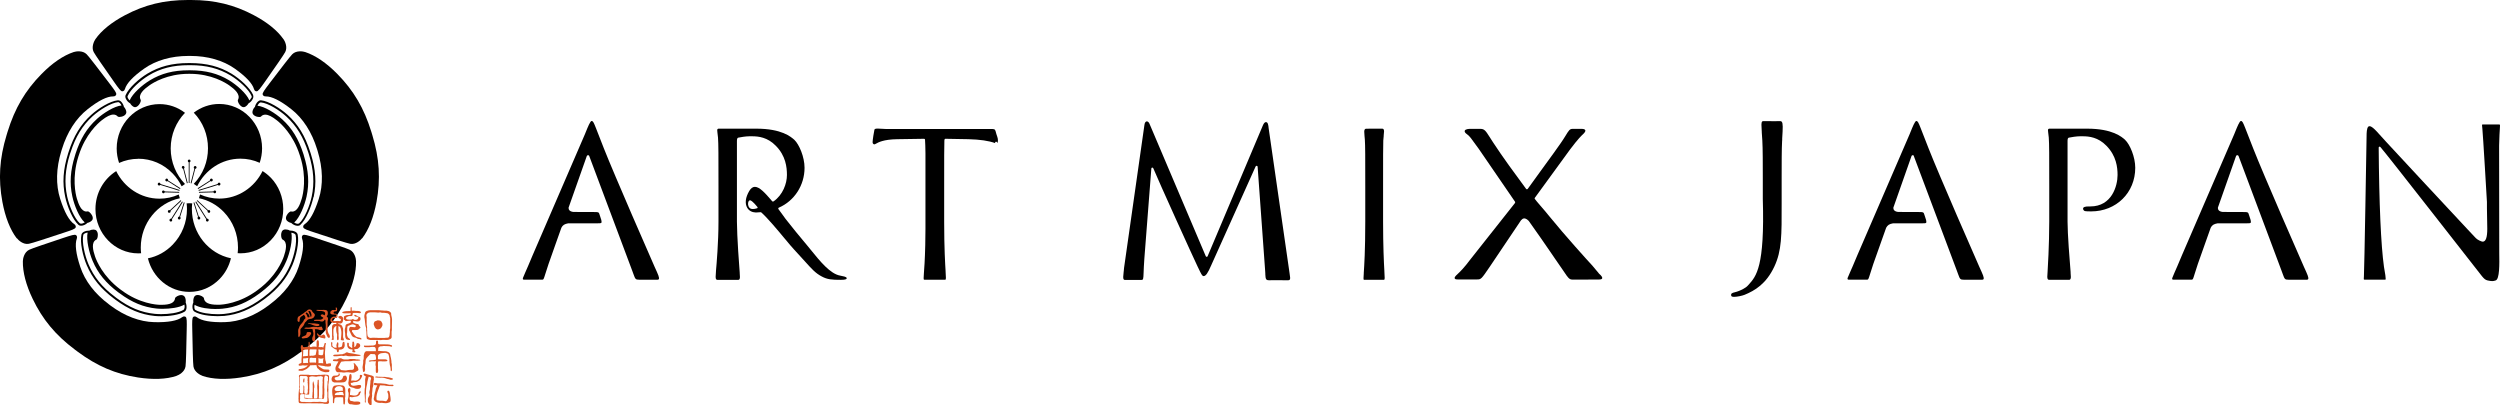 <?xml version="1.0" encoding="UTF-8"?><svg id="_レイヤー_2" xmlns="http://www.w3.org/2000/svg" viewBox="0 0 367.44 59.54"><defs><style>.cls-1{fill:#db5425;}</style></defs><g id="_レイヤー_1-2"><g><path d="m146.58,21.01s.04-.07.05-.1c.03-.07.04-.16.04-.31,0-.2-.04-.33-.11-.55-.07-.2-.15-.43-.24-.79-.07-.29-.27-.3-.6-.3h-.46c-.08,0-.17,0-.26,0h-14.76c-.57-.04-.96-.06-1.2-.06-.32,0-.49.03-.52.17-.06.24-.27,1.51-.27,1.83,0,.23.17.32.26.32.03,0,.07-.02.12-.04.03-.02.06-.03.1-.05.33-.19,1.11-.64,3.13-.67l3.95-.06h0s.08.01.1.04c.03.03.05.06.05.1,0,.02,0,.05,0,.08.03.43.05,1,.06,1.91v10.08c0,.37,0,.71,0,1.05l-.03,2.36c-.05,2.2-.15,3.52-.2,4.16-.05.69-.05.83,0,.91.01.01.05.03.07.03h3.07s.04-.01.04-.02c.07-.08.07-.28.01-1.18v-.06c-.06-1-.21-3.34-.21-7.25v-5.12c0-4.48,0-5.83.03-6.74v-.07c0-.05.01-.11.02-.16.01-.07.07-.13.15-.12l3.37.06c1.68.04,3.02.24,3.9.57,0,0,.01,0,.02,0,0-.02-.01-.03-.01-.05,0-.08.06-.15.15-.15s.15.06.15.14h0v.02Z"/><path d="m184.56,24.45c.03-.06.09-.09.16-.08.06.01.12.06.12.13l1.1,15.21c.01.17.02.33.03.46v.13c.04.69.07.89.54.89h.07c.28-.01.62-.01.97-.01.46,0,.92,0,1.18.01h.26c.12,0,.23,0,.34,0,.08,0,.17-.01.23-.08.1-.13.07-.34-.03-.99-.09-.57-3.04-21.07-3.07-21.28-.04-.46-.11-.89-.39-.89-.24,0-.36.26-.47.51l-8.11,19.2c-.02.06-.08.09-.13.09s-.11-.03-.14-.09l-8.21-19.32c-.13-.35-.27-.5-.46-.5-.15,0-.32.16-.36.61l-2.98,20.91c-.01.15-.03.3-.04.44l-.02.16c-.07.63-.11.98.02,1.12.02.02.05.06.14.06h2.46c.25,0,.28-.11.31-1.04.02-.49.04-1.12.11-2.07l1.03-13.27c0-.07.06-.12.12-.13.07-.01.13.03.16.09.8,1.94,5.87,13.11,6.51,14.44l.06.12c.51,1.08.63,1.3.83,1.3.32,0,.63-.44,1.14-1.64l6.52-14.51Z"/><path d="m200.51,41.12h2.91s.04-.01.04-.02c.07-.08.07-.26.01-1.2v-.05c-.08-1.4-.19-3.68-.19-7.28v-5.14c0-4.5,0-5.86.03-6.78.01-.24.04-.46.06-.65v-.1c.06-.48.09-.78-.03-.91-.02-.03-.08-.08-.17-.08-.24,0-.49,0-.75,0-.27,0-.56,0-.84,0s-.54,0-.8.01c-.07,0-.13.03-.18.08-.12.14-.1.45-.05.98.02.16.03.35.05.55.06.92.06,2.43.06,6.91v5.14c0,4.27-.15,6.48-.22,7.54v.08c-.05.68-.05.84,0,.91.01.01.05.03.06.03Z"/><path d="m261.94,20.65v-.29c.1-1.59.13-2.24-.07-2.47-.05-.06-.12-.09-.23-.09-.73.02-1.25.02-1.74,0-.24,0-.48,0-.75,0-.07,0-.12.02-.16.07-.14.16-.11.56-.05,1.53v.08c.03.33.05.71.08,1.17.07,1.19.07,3.56.07,5.46v3.13c.3,9.96-.96,11.36-2.07,12.59l-.13.14c-.33.38-1.02.67-1.28.78-.24.1-.43.15-.62.2-.44.1-.61.2-.55.49.02.13.16.19.43.19.45,0,1.19-.16,1.54-.3,1.49-.61,3.18-1.59,4.38-4.16,1.09-2.34,1.08-4.52,1.07-9.3v-3.77c0-1.98,0-4.22.07-5.46Z"/><path d="m312.35,20.56c-.51-.45-1.86-1.65-5.6-1.65h-5.5c-.08,0-.15,0-.2.07-.07.08-.05.2-.02.46.03.17.06.43.09.77.07.93.07,2.64.07,7.22v5.14c0,3.38-.22,7.08-.24,7.29-.06.75-.08,1.06.04,1.19.04.05.09.07.16.07h2.99c.08,0,.12-.04.13-.06.13-.14.11-.44.06-.94v-.12c-.14-1.64-.45-5.65-.45-7.42v-11.87c0-.3.06-.46.2-.48.31-.07,1.13-.2,1.6-.2h.45c.91,0,2.25.14,3.46,1.39,1.46,1.48,1.64,3.16,1.64,4.3,0,1.6-.84,4.62-4,4.62h-.21c-.61,0-.86.1-.86.34,0,.2.21.35.31.35.13.02.34.04.87.04,3.7,0,6.49-2.75,6.49-6.41,0-1.59-.78-3.43-1.49-4.1Z"/><path d="m367.41,18.32s-.04-.03-.05-.03h-2.49s-.03,0-.04.02c-.04.05-.04.09.02.63.08.7.65,10.34.67,10.75v.92c.03,1.07.05,2.23.05,3.01,0,1.28-.22,1.9-.67,1.9-.19,0-.78-.27-1.02-.53l-1.12-1.19c-3.04-3.22-10.56-11.36-12.05-12.95l-1.39-1.53c-.37-.39-.76-.77-1.05-.77-.08,0-.14.02-.19.07-.23.23-.25.91-.25,1.47-.01.81-.33,19.72-.39,20.48-.03.43-.03.47.01.51.02.01.04.03.05.03h3.07s.03,0,.04-.02c.04-.05.04-.1-.02-.64,0-.04-.01-.1-.03-.18-.49-2.48-.8-7.77-.92-15.72l-.03-2.86c0-.06.04-.11.09-.13.02,0,.04,0,.05,0,.04,0,.08.02.11.05.8.87,14.77,18.81,14.94,19,.3.35.47.53.82.61.62.13.79.13,1.18,0,.59-.19.56-2.4.53-4.02v-.06l-.02-15.68s0-.04,0-.05c.03-1.34.08-2.11.11-2.53.03-.43.03-.48-.01-.53Z"/><path d="m86.6,22.92l6.3,16.81c.09.24.16.44.22.6.25.69.3.78.81.78h2.73c.11,0,.16-.05.17-.08.12-.2-.08-.64-.62-1.82-.35-.77-5.95-13.58-7.45-17.39l-.5-1.28c-.31-.78-.53-1.35-.61-1.56l-.05-.13c-.33-.83-.43-1.07-.65-1.07-.2,0-.56.91-.83,1.57l-.15.37-7.71,17.85c-.5,1.22-.85,2-1.08,2.52l-.05.12c-.29.64-.32.74-.27.83.03.05.07.06.14.06h2.74c.14,0,.19-.12.4-.81.32-1.06.47-1.46,1.57-4.57l.8-2.25c.2-.39.46-.55,1.01-.65h4.04s.29,0,.29,0c.24,0,.47,0,.54-.08.03-.04.05-.14-.01-.4-.06-.23-.11-.37-.16-.5-.03-.09-.06-.17-.09-.27-.12-.4-.12-.41-1-.41-.08,0-.31,0-.62,0-.61,0-1.52-.01-2.24-.01-.61-.07-.7-.39-.7-.57,0-.02,0-.05,0-.07.71-2.03,1.59-4.5,2.68-7.59.06-.15.3-.15.36,0Z"/><path d="m329.01,22.92l6.3,16.81c.09.24.17.44.22.6.25.69.3.78.81.78h2.73c.11,0,.16-.05.17-.08.12-.2-.08-.64-.62-1.82-.35-.77-5.96-13.58-7.45-17.39l-.5-1.28c-.3-.78-.53-1.35-.61-1.56l-.05-.13c-.33-.83-.43-1.07-.65-1.07-.2,0-.56.91-.83,1.57l-.15.37-7.71,17.85c-.5,1.22-.85,2-1.08,2.52l-.05.12c-.28.64-.32.74-.27.83.03.05.07.06.14.06h2.74c.15,0,.19-.12.4-.81.32-1.06.46-1.46,1.57-4.57l.8-2.25c.2-.39.46-.55,1.02-.65h4.03s.29,0,.29,0c.24,0,.47,0,.53-.08.04-.04.06-.14,0-.4-.06-.23-.11-.37-.16-.5-.03-.09-.06-.17-.09-.27-.12-.4-.12-.41-1-.41-.08,0-.31,0-.62,0-.6,0-1.52-.01-2.24-.01-.61-.07-.7-.39-.7-.57,0-.02,0-.05,0-.07.71-2.03,1.59-4.5,2.67-7.59.06-.15.3-.15.36,0Z"/><path d="m281.28,22.92l6.31,16.81c.09.24.16.44.22.6.25.69.3.78.81.78h2.74c.11,0,.15-.05.17-.08.12-.2-.08-.64-.62-1.82-.35-.77-5.96-13.58-7.45-17.39l-.5-1.28c-.3-.78-.53-1.35-.61-1.56l-.05-.13c-.33-.83-.43-1.07-.65-1.07-.2,0-.56.91-.83,1.57l-.15.37-7.71,17.85c-.5,1.22-.85,2-1.08,2.52l-.05.12c-.29.64-.33.74-.27.83.03.05.07.06.14.06h2.75c.14,0,.19-.12.4-.81.32-1.06.46-1.46,1.57-4.57l.8-2.25c.21-.39.46-.55,1.02-.65h4.04s.29,0,.29,0c.23,0,.47,0,.53-.08.03-.04.05-.14-.01-.4-.06-.23-.11-.37-.16-.5-.03-.09-.06-.17-.09-.27-.12-.4-.12-.41-1-.41-.08,0-.31,0-.62,0-.6,0-1.52-.01-2.24-.01-.61-.07-.7-.39-.7-.57,0-.02,0-.05,0-.07.71-2.03,1.58-4.5,2.67-7.59.05-.15.29-.15.36,0Z"/><path d="m115.39,35.13c.56.68,1.05,1.26,1.29,1.51.64.68,1.15,1.24,1.59,1.74.99,1.1,1.58,1.77,2.5,2.25.83.45,1.47.5,2.83.5.17,0,.7,0,.82-.16.02-.02.04-.05.02-.12-.05-.17-.52-.26-.95-.34-1.46-.25-2.95-2.09-4.39-3.87-.24-.3-.48-.6-.72-.88l-.07-.08c-.9-1.08-1.68-2.01-2.86-3.52l-.33-.46c-.23-.31-.46-.64-.71-.97-.02-.03-.03-.07-.02-.12.01-.04.04-.07.08-.09,2.29-.99,3.78-3.29,3.78-5.86,0-1.59-.79-3.43-1.49-4.1-.51-.45-1.86-1.65-5.6-1.65h-5.5c-.08,0-.15,0-.2.07-.06.08-.05.2-.02.46.04.26.07.51.09.78.07.93.07,2.64.07,7.22v5.14c0,2.99-.28,6.3-.37,7.25v.04c-.06.75-.08,1.06.04,1.19.05.06.11.07.16.07h3.09c.08,0,.12-.04.14-.06.13-.14.1-.44.06-.93v-.07c-.05-.47-.41-5.48-.41-7.49v-11.87c0-.3.07-.46.2-.48.31-.07,1.13-.2,1.6-.2h.45c.9,0,2.25.14,3.46,1.39,1.47,1.48,1.64,3.16,1.64,4.3,0,1.26-.61,2.94-1.97,3.88-.06.04-.15.03-.2-.02l-.2-.24c-.77-.88-1.63-1.88-2.34-1.88-.31,0-.58.2-.83.61-.56.95-.67,1.85-.29,2.48.25.42.7.66,1.23.68h.06c.17,0,.38-.02.66-.04,0,0,.01,0,.02,0,.04,0,.07.01.1.04.91.81,2.41,2.6,3.5,3.92Zm-4.13-4.52s-.32.11-.61.11c-.22,0-.38-.06-.49-.17-.28-.32-.24-.73-.15-.93.1-.21.24-.19.31-.16.34.14.93.87,1,.96.03.03.03.07.03.11-.01.04-.04.07-.09.09Z"/><path d="m234.98,40.16c-.07-.07-.3-.35-.44-.52-.18-.22-.36-.45-.51-.61-.57-.6-4.09-4.5-6.24-7.15-.5-.62-1.02-1.23-1.44-1.71-.36-.42-.64-.75-.77-.93-.04-.05-.04-.11,0-.16l5.18-7.11c1.21-1.61,1.67-2.02,1.91-2.25.04-.04.07-.07.11-.11.2-.21.27-.37.21-.49-.06-.12-.25-.18-.55-.18h-1.3c-.44,0-.56.22-1.08,1.07-.18.31-.44.68-.66,1.01-.19.31-1.61,2.26-2.98,4.14-.76,1.04-1.47,2.03-1.88,2.6-.03.04-.08.06-.12.06-.05,0-.09-.02-.12-.06-1.73-2.34-3.41-4.63-4.85-6.83-.21-.32-.38-.59-.52-.81-.55-.86-.75-1.18-1.33-1.18h-1.53c-.16,0-.71.02-.79.28-.05.15.07.33.36.53.35.24.55.53,1.69,2.11l5.35,7.8s.03.11,0,.16l-6.51,8.23c-1,1.35-1.66,1.97-1.91,2.2-.4.36-.52.55-.45.68.07.14.31.14.42.14h2.87c.58,0,.62-.04,1.87-1.88l4.58-6.81c.05-.06.13-.13.22-.2.24-.16.58-.08.92.29,1.28,1.8,2.35,3.34,3.54,5.08l.27.4c.39.57.78,1.14,1.18,1.71l.28.41c.47.7.69,1.02,1.11,1.02v.14-.14c.29,0,1.76,0,2.29,0,.6-.01,1.25-.01,1.68-.01.09,0,.38,0,.44-.16.04-.1.03-.29-.51-.75Z"/></g><g><g><g><g><path d="m27.81,23.45c-.11,0-.21.09-.21.21,0,.09.06.17.14.2v3.04s.04,0,.06,0c.02,0,.04,0,.06,0v-3.04c.08-.03.14-.1.14-.2,0-.11-.09-.21-.2-.21Z"/><path d="m27.1,24.71s.03-.11.02-.16c-.03-.09-.11-.16-.2-.16-.02,0-.04,0-.05,0-.11.03-.17.15-.14.26.02.09.1.15.19.15l.55,2.14s.08-.03.12-.04l-.55-2.13s.05-.04.07-.07Z"/><path d="m28.74,24.4s-.04,0-.06,0c-.09,0-.17.07-.2.16-.02.09.02.18.09.23l-.55,2.13s.08.03.12.04l.55-2.14c.08,0,.16-.07.19-.15.03-.11-.04-.23-.14-.26Z"/></g><g><path d="m23.19,27c-.03.11.03.23.14.26.09.03.18-.01.23-.08l2.81.87s0-.04.01-.07c0-.02.02-.04.02-.06l-2.81-.87c0-.09-.06-.17-.14-.2-.11-.03-.22.03-.25.14Z"/><path d="m24.16,28.06s-.09-.06-.14-.07c-.09,0-.18.06-.2.15,0,.02,0,.04,0,.05,0,.12.08.22.2.22.09,0,.16-.06.19-.14l2.13.06s0-.09,0-.13l-2.13-.06s-.02-.06-.04-.09Z"/><path d="m24.33,26.35s-.02.03-.02.05c-.03.09.01.19.09.24.08.05.17.04.24-.02l1.81,1.16s.05-.07.07-.11l-1.82-1.16c.02-.08-.02-.18-.09-.23-.1-.06-.22-.03-.28.07Z"/></g><g><path d="m25,32.53c.1.06.22.04.28-.06.05-.08.04-.18-.01-.25l1.6-2.54s-.04-.02-.06-.03c-.02-.01-.03-.03-.05-.04l-1.6,2.54c-.08-.02-.18,0-.22.09-.06.1-.03.23.06.29Z"/><path d="m26.25,31.87c-.05.02-.09.07-.1.12-.03.09,0,.19.08.24.01.01.03.02.05.02.11.04.22-.02.26-.14.03-.08,0-.18-.07-.23l.67-2.1s-.08-.02-.12-.04l-.66,2.09s-.06,0-.09.02Z"/><path d="m24.72,31.21s.03.03.04.04c.08.05.18.04.25-.02.07-.06.08-.16.05-.24l1.58-1.47s-.05-.07-.08-.1l-1.59,1.48c-.07-.04-.17-.04-.23.02-.08.08-.09.21-.02.3Z"/></g><g><path d="m32.39,27c.03.11-.03.23-.14.26-.09.03-.18-.01-.23-.08l-2.81.87s0-.04-.01-.07c0-.02-.02-.04-.02-.06l2.81-.87c0-.09.06-.17.15-.2.11-.03.22.03.25.14Z"/><path d="m31.42,28.06s.09-.06.14-.07c.09,0,.17.06.2.15,0,.02,0,.04,0,.05,0,.12-.09.22-.2.22-.08,0-.16-.06-.19-.14l-2.13.06s0-.09,0-.13l2.13-.06s.02-.06.05-.09Z"/><path d="m31.24,26.35s.02.03.02.05c.03.09-.01.19-.09.24-.08.05-.17.04-.24-.02l-1.81,1.16s-.04-.07-.07-.11l1.82-1.16c-.02-.08.01-.18.09-.23.1-.06.22-.03.28.07Z"/></g><g><path d="m30.58,32.53c-.1.06-.22.04-.28-.06-.05-.08-.04-.18.01-.25l-1.6-2.54s.04-.02.06-.03c.02-.01.03-.03.05-.04l1.6,2.54c.08-.02.18,0,.22.09.06.1.03.23-.06.29Z"/><path d="m29.33,31.87s.09.07.1.12c.03.09,0,.19-.08.24-.01.01-.03.02-.05.02-.11.04-.22-.02-.26-.14-.03-.08,0-.18.07-.23l-.67-2.1s.08-.02.12-.04l.66,2.09s.06,0,.09.02Z"/><path d="m30.86,31.21s-.02.03-.04.04c-.08.05-.18.04-.25-.02-.07-.06-.08-.16-.05-.24l-1.59-1.47s.05-.07.08-.1l1.59,1.48c.07-.04.17-.04.23.02.08.08.09.21.02.3Z"/></g></g><path d="m28.2,30.72c0-.28.02-.56.05-.83-.14-.01-.27-.02-.41-.02s-.27.01-.41.02c.03.27.05.55.05.83,0,1.97-.74,3.83-2.09,5.23-1.01,1.05-2.27,1.74-3.65,2.02.69,2.83,3.16,4.93,6.1,4.93,1.68,0,3.26-.68,4.45-1.91.82-.85,1.38-1.89,1.65-3.03-3.27-.67-5.74-3.67-5.74-7.25Zm-7.87-7.39c1.91,0,3.71.77,5.05,2.17.54.56.98,1.2,1.32,1.88.17-.1.33-.22.49-.34-1.3-1.34-2.1-3.19-2.1-5.23s.81-3.89,2.1-5.23c-1.08-.83-2.38-1.28-3.74-1.28-3.47,0-6.3,2.92-6.3,6.52,0,.75.13,1.46.35,2.13.87-.39,1.83-.61,2.83-.61Zm6.1,5.81c-.05-.19-.1-.37-.16-.55-.88.4-1.84.61-2.83.61-2.77,0-5.18-1.65-6.36-4.05-1.82,1.14-3.05,3.21-3.05,5.57,0,3.59,2.83,6.52,6.3,6.52.14,0,.27-.01.41-.02-.03-.27-.05-.55-.05-.83,0-3.58,2.47-6.57,5.74-7.25Zm13.36-3.03c-.37-.38-.77-.7-1.2-.97-1.18,2.4-3.58,4.05-6.36,4.05-1,0-1.96-.22-2.83-.61-.06.18-.11.36-.16.55,1.37.28,2.63.97,3.65,2.02,1.35,1.4,2.09,3.26,2.09,5.23,0,.28-.02.55-.05.83.14,0,.27.02.41.02,1.68,0,3.26-.68,4.45-1.91,1.19-1.23,1.84-2.87,1.84-4.61s-.66-3.38-1.84-4.61Zm-11.3.92c.16.12.32.23.49.34,1.18-2.4,3.59-4.05,6.36-4.05.99,0,1.95.21,2.83.61.22-.67.35-1.39.35-2.13,0-3.59-2.82-6.52-6.3-6.52-1.4,0-2.69.48-3.74,1.28,0,0,0,0,0,0,1.35,1.4,2.09,3.25,2.09,5.23s-.74,3.83-2.09,5.23c0,0,0,0,0,0Z"/></g><g><path d="m18.21,15.69c-.05-.25-.2-.53-.38-.72-.1-.11-.27-.23-.47-.23h-.04c-1.13.11-2.86,1.18-3.91,2.14-1.54,1.4-2.57,3.08-3.33,5.46l-.07.22c-.74,2.36-.87,4.33-.42,6.4.3,1.41,1.09,3.32,1.94,4.09.1.09.22.13.38.13.35,0,.73-.2.94-.42.29-.05.58-.24.7-.41.17-.24.06-.54-.02-.69-.18-.35-.51-.62-.65-.59-.06.01-.12.02-.18.02-.76,0-1.16-1.09-1.4-1.9-.2-.67-.75-3.1.22-6.18l.07-.21c.97-3.06,2.81-4.68,3.35-5.11.74-.58,1.29-.85,1.73-.85.25,0,.46.09.63.28.04.04.14.07.27.07.41,0,1-.25,1-.7,0-.23-.15-.57-.35-.78,0,0-.01,0-.02-.01Zm-4,1.83c-1.45,1.32-2.41,2.9-3.12,5.11h0s0,.01,0,.02l-.02.05h0s0,0,0,0l-.04.14h0s0,0,0,0c-.7,2.22-.82,4.08-.4,6.02.28,1.32,1.01,3.1,1.8,3.81,0,0,.02.01.03.02-.16.1-.37.18-.54.18-.09,0-.15-.02-.2-.06-.8-.73-1.55-2.57-1.85-3.93-.43-2.02-.3-3.94.41-6.23l.09-.26c.74-2.3,1.74-3.94,3.24-5.31,1.02-.92,2.68-1.97,3.76-2.07.08,0,.17.05.26.15.09.09.17.21.23.34-1.05.1-2.66,1.11-3.64,2Z"/><path d="m27.11,43.58c-.13-.17-.33-.21-.47-.21-.44,0-.89.3-.91.47-.07.65-.72.96-1.99.96-.08,0-.16,0-.24,0-.48-.01-3.01-.17-5.64-2.14l-.18-.13c-2.56-1.91-3.49-4.19-3.71-4.84-.3-.88-.61-2.1.2-2.48.11-.05.22-.38.21-.73,0-.17-.06-.59-.39-.7-.07-.02-.16-.04-.25-.04-.22,0-.45.06-.63.16-.03,0-.07,0-.1,0-.45,0-.96.22-1.04.58-.25,1.14.21,3.16.77,4.48.82,1.94,2.06,3.46,4.01,4.93h.01s.19.15.19.15h0c1.95,1.45,3.74,2.19,5.79,2.4.31.03.63.04.97.04,1.12,0,2.6-.18,3.42-.67.13-.08.23-.24.27-.45.05-.28,0-.65-.11-.9.05-.29-.02-.68-.16-.87Zm-.01,1.71c-.01.07-.05.2-.13.25-.77.47-2.19.63-3.27.63-.32,0-.64-.01-.94-.04-2-.2-3.74-.92-5.65-2.34l-.23-.18h0c-1.89-1.42-3.08-2.9-3.88-4.78-.54-1.28-.99-3.22-.76-4.3.04-.16.32-.31.64-.35-.23,1.05.21,2.92.73,4.16.77,1.82,1.94,3.25,3.77,4.63,0,0,0,0,0,0l.05.03s0,0,0,0l.12.09s.01,0,.02.01c1.83,1.36,3.51,2.05,5.44,2.25.28.03.59.04.91.04,1.04,0,2.43-.16,3.18-.62,0,0,0,0,0,0,.04.17.05.35.02.5Z"/><path d="m37.22,13.99c-.45-1.07-1.98-2.42-3.19-3.16-1.78-1.07-3.65-1.55-6.07-1.56h-.24c-2.42,0-4.29.49-6.07,1.56-1.21.73-2.74,2.09-3.19,3.16-.06.15-.05.33.04.52.12.28.38.55.63.68.13.24.38.47.58.54.05.02.1.02.14.02.29,0,.56-.28.7-.54.14-.25.17-.46.13-.53-.44-.8.51-1.59,1.26-2.12.56-.4,2.65-1.71,5.78-1.71h.21c3.13,0,5.22,1.31,5.78,1.71.75.53,1.7,1.33,1.26,2.12-.04.08-.01.28.13.53.15.26.41.54.71.54.05,0,.1,0,.14-.02.21-.07.45-.3.58-.54.25-.13.51-.4.63-.68.09-.19.1-.37.04-.52Zm-.3.4c-.06.13-.16.27-.28.38,0-.01,0-.03,0-.04-.41-.99-1.84-2.25-2.97-2.93-1.67-1.01-3.43-1.46-5.7-1.47h-.23c-2.27,0-4.03.46-5.7,1.47-1.13.68-2.56,1.95-2.97,2.93,0,.01,0,.03,0,.04-.12-.11-.22-.24-.28-.37-.03-.07-.07-.19-.03-.28.42-1.01,1.9-2.31,3.07-3.02,1.73-1.05,3.56-1.52,5.92-1.52h.24c2.36,0,4.19.48,5.92,1.52,1.17.71,2.65,2.01,3.07,3.02.04.09,0,.2-.03.28Z"/><path d="m28.31,45.35c.04.21.13.36.27.45.82.5,2.3.67,3.42.67.33,0,.66-.02.97-.04,2.05-.21,3.84-.95,5.8-2.4l.19-.14.02-.02c1.94-1.46,3.17-2.98,4-4.92.56-1.32,1.02-3.34.77-4.48-.08-.38-.6-.58-1.05-.58-.04,0-.07,0-.1,0-.17-.11-.41-.17-.63-.17-.1,0-.18.01-.25.04-.33.11-.39.53-.4.7-.02.36.09.68.2.74.81.38.5,1.6.2,2.48-.22.65-1.15,2.93-3.71,4.84l-.17.13c-2.64,1.97-5.16,2.13-5.64,2.14-.08,0-.16,0-.24,0-1.27,0-1.92-.31-1.99-.96-.02-.17-.48-.47-.92-.47-.15,0-.34.04-.47.21-.14.2-.21.59-.16.87-.12.25-.17.62-.11.9Zm3.48.06c.32,0,.62-.01.91-.04,1.93-.19,3.61-.89,5.45-2.25l.17-.13s0,0,.01-.01c1.83-1.38,2.99-2.8,3.76-4.62.52-1.23.95-3.1.73-4.16.31.04.6.18.63.35.24,1.07-.21,3.02-.76,4.3-.8,1.89-2.01,3.37-3.9,4.79l-.21.16c-1.92,1.42-3.66,2.14-5.66,2.34-.3.03-.62.04-.94.04-1.08,0-2.51-.17-3.27-.63-.08-.05-.12-.18-.13-.25-.03-.15-.02-.34.02-.5,0,0,0,0,0,0,.75.46,2.14.62,3.18.62Z"/><path d="m46.1,28.96c.44-2.06.31-4.03-.43-6.4l-.08-.24c-.75-2.36-1.78-4.04-3.32-5.44-1.06-.96-2.78-2.03-3.91-2.14h-.04c-.2,0-.36.13-.47.24-.18.19-.33.47-.38.72,0,0-.01,0-.02.02-.2.2-.35.54-.35.78,0,.45.6.7,1,.7.12,0,.23-.03.26-.07.16-.19.38-.28.63-.28.44,0,.99.27,1.72.85.54.42,2.38,2.05,3.35,5.11l.07.21c.98,3.09.42,5.51.22,6.18-.24.82-.64,1.9-1.4,1.9-.06,0-.12,0-.17-.02-.15-.03-.48.24-.65.59-.08.15-.18.45-.02.69.12.17.42.36.7.41.21.22.6.42.94.42.16,0,.29-.04.38-.13.85-.76,1.63-2.68,1.94-4.09Zm-2.13,3.87s-.11.06-.2.06c-.18,0-.38-.08-.54-.18.01,0,.02-.01.03-.02.79-.71,1.51-2.49,1.8-3.81.42-1.94.29-3.8-.4-6.02h0s0-.01,0-.02l-.06-.19s0,0,0,0c-.71-2.22-1.67-3.79-3.12-5.11-.99-.89-2.59-1.9-3.64-2h0c.06-.12.14-.25.22-.34.09-.1.19-.15.28-.15h0c1.07.1,2.73,1.14,3.74,2.07,1.5,1.37,2.5,3.01,3.23,5.29l.08.25c.72,2.31.85,4.24.42,6.25-.3,1.37-1.04,3.21-1.85,3.93Z"/><path d="m41.66,5.76c-.89-1.28-2.38-2.48-4.34-3.52C34.42.7,31.57,0,28.09,0h-.49c-3.48,0-6.33.7-9.24,2.24-1.96,1.04-3.45,2.24-4.34,3.52-.19.28-.63,1.16-.25,1.89.22.42,1.48,2.22,2.94,4.31.74,1.06,1.04,1.46,1.26,1.46.06,0,.3-.02.39-.33.24-.83,1.18-1.84,2.82-3,1.73-1.22,3.98-1.87,6.53-1.87h.27c2.54,0,4.8.65,6.53,1.87,1.63,1.16,2.58,2.17,2.82,3,.09.32.32.34.39.33.22,0,.51-.4,1.26-1.46,1.46-2.09,2.72-3.89,2.94-4.31.38-.73-.05-1.61-.25-1.89Z"/><path d="m53.23,35.03c.97-1.27,1.69-3.11,2.11-5.36.62-3.35.43-6.38-.62-9.83l-.02-.06-.11-.37-.02-.06c-1.06-3.44-2.6-6.05-4.98-8.47-1.6-1.63-3.22-2.73-4.73-3.23-.33-.11-1.32-.27-1.91.33-.34.34-1.71,2.14-3.3,4.22-.8,1.06-1.11,1.47-1.04,1.69.02.07.11.29.44.28.88-.02,2.15.61,3.77,1.88,1.71,1.34,3.02,3.38,3.79,5.9l.02.06.04.14.02.06c.77,2.52.83,4.95.16,7.03-.63,1.97-1.32,3.21-2.06,3.7-.28.18-.23.42-.21.48.06.22.54.39,1.8.8,2.47.82,4.61,1.52,5.08,1.61.83.16,1.55-.54,1.76-.82Z"/><path d="m29.76,55.25c1.49.5,3.43.57,5.65.23,3.29-.51,6.03-1.68,8.88-3.8l.05-.04.3-.22.05-.04c2.84-2.13,4.75-4.43,6.2-7.46.98-2.04,1.48-3.93,1.44-5.52,0-.35-.18-1.33-.93-1.69-.43-.21-2.54-.91-4.98-1.73-1.24-.41-1.72-.56-1.9-.42-.06.03-.23.2-.12.51.31.82.13,2.22-.51,4.16-.68,2.05-2.13,3.95-4.21,5.5l-.05.04-.12.09-.05.04c-2.08,1.55-4.31,2.4-6.45,2.45-2.02.05-3.4-.2-4.09-.73-.26-.2-.47-.08-.51-.04-.18.13-.18.64-.15,1.96.05,2.6.1,4.84.17,5.31.12.83,1.01,1.28,1.33,1.39Z"/><g><path d="m2.46,35.03c-.97-1.27-1.69-3.11-2.11-5.36-.62-3.35-.43-6.38.62-9.83l.02-.06.11-.37.02-.06c1.06-3.44,2.6-6.05,4.98-8.47,1.6-1.63,3.22-2.73,4.73-3.23.33-.11,1.32-.27,1.91.33.34.34,1.71,2.14,3.3,4.22.81,1.06,1.11,1.47,1.04,1.69-.02.07-.11.29-.44.28-.88-.02-2.15.61-3.76,1.88-1.71,1.34-3.02,3.38-3.79,5.9l-.02.06-.04.14-.02.06c-.77,2.52-.83,4.95-.16,7.03.63,1.97,1.32,3.21,2.06,3.7.28.18.23.42.21.48-.06.22-.54.39-1.8.8-2.47.82-4.61,1.52-5.08,1.61-.83.16-1.55-.54-1.76-.82Z"/><path d="m25.93,55.25c-1.49.5-3.43.57-5.65.23-3.29-.51-6.03-1.68-8.88-3.8l-.05-.04-.3-.22-.05-.04c-2.84-2.13-4.75-4.43-6.2-7.46-.98-2.04-1.47-3.93-1.44-5.52,0-.35.18-1.33.93-1.69.43-.21,2.54-.91,4.98-1.73,1.24-.41,1.72-.56,1.9-.42.06.03.23.2.12.51-.3.82-.14,2.22.51,4.16.68,2.05,2.13,3.95,4.21,5.5l.05.04.12.09.05.04c2.08,1.55,4.31,2.4,6.45,2.45,2.02.05,3.4-.2,4.09-.73.26-.2.47-.08.52-.04.18.13.18.64.15,1.96-.05,2.6-.1,4.84-.17,5.31-.12.83-1,1.28-1.33,1.39Z"/></g></g></g><g><path class="cls-1" d="m48.36,55.42v-.02s0-.05,0-.07c0-.03,0-.06-.01-.1-.01,0-.02-.02-.05-.04-.04-.03-.11-.09-.14-.09h0s-.02,0-.02,0c-.04-.01-.08-.02-.12-.02h-.03s-.02,0-.03,0c-.03,0-.06-.01-.09,0,0,0,0,0,0,0,0,0-.01,0-.02,0h-.01s-.02,0-.03-.02c-.02,0-.05,0-.08,0h0s0,0,0,0c-.02,0-.05,0-.07,0-.03,0-.06,0-.09,0,0,.01,0,.02-.01.02,0,0-.01,0-.02,0-.01,0-.02,0-.03,0,0,0,0,0,0,0h0s-.09-.01-.12,0c0,0-.01,0-.02,0,0,0,0,0,0,0l-.29.02s0,0,0,0c0,0,0,0-.01,0-.12-.03-.27-.02-.4.02h-.01s-.01,0-.01,0c-.05,0-.1,0-.15,0-.06,0-.11,0-.17,0s-.1,0-.14.01h-.02c-.05,0-.1,0-.16,0h0s-.01,0-.02,0h0s-.07,0-.1,0c-.07-.01-.13-.01-.17,0,0,0,0,0-.01,0h-.01c-.08,0-.14,0-.21-.02h-.02c-.08-.04-.19-.03-.29-.03h0s0,0-.02,0c-.02,0-.02,0-.02,0h-.02s-.08,0-.11,0c0,0-.01,0-.02,0h-.12c-.12,0-.22,0-.33-.01,0,0,0,0-.02,0,0,0-.02,0-.02,0,0,0-.01,0-.02,0-.07,0-.13,0-.19,0,0,0,0,0,0,0h0s-.06,0-.09,0c-.07,0-.13.01-.16.04h-.01s0,0,0,0c0,0,0,0,0,0-.04.02-.07.06-.09.12-.02.07-.01.15.02.19,0,0,0,.01,0,.02,0,.03,0,.07,0,.11,0,0,0,0,0,.01-.01.06,0,.16,0,.24,0,.02,0,.05,0,.07,0,0,0,0,0,0,0,0,0,.01,0,.02,0,.04,0,.1,0,.16,0,.04,0,.07,0,.1,0,0,0,.02,0,.02,0,0,0,0,0,0,0,.03,0,.06,0,.09,0,.1-.02.19,0,.28h0c-.03.12-.02.29.01.41h0s0,.1.03.11c.01,0,.01,0,.02.02,0,0,0,0,0,0,0,0,0,.02,0,.03,0,0-.01.01-.02.02,0,0-.01,0-.02,0-.01.01-.05.09-.08.56,0,.02,0,.03,0,.04h0c-.02.1-.02.2-.02.3v.12s0,0,0,.01c0,0,0,.01,0,.02,0,0,0,0,0,.01v.05c0,.07,0,.14,0,.21,0,0,0,0,0,0,0,0,0,.01,0,.02-.02.05-.02.12,0,.17,0,0,0,.01,0,.01h0s0,.07,0,.11c0,.18-.02.44.16.49,0,0,0,0,.01,0,.02,0,.07,0,.09.01h.02s.02,0,.02,0c.03.01.06.01.12.01.05,0,.1,0,.14,0,.02,0,.04,0,.06,0h0s0,0,0,0t0,0s.02,0,.03,0v.02s0-.02,0-.02c.01,0,.02,0,.02.01,0,0,.02,0,.02,0,0,0,.02,0,.02,0h.14s.06,0,.1,0c.05,0,.11,0,.16,0,.05,0,.09,0,.11-.01h.02s0,0,0,0c.03,0,.06,0,.1,0,.08,0,.17.01.22,0,0,0,0,0,.02,0h.2s0,0,0,0c0,0,0,0,.02,0,.02,0,.06.01.1.01.03,0,.05,0,.08,0,.03,0,.05,0,.07,0h.02c.15,0,.3,0,.44,0h.25s0-.01,0-.01c0,0,.02,0,.02,0,.01,0,.03,0,.03.02h0s.03,0,.04,0c.05,0,.11,0,.14,0h.14s0,0,.01,0c0,0,0,0,0,0h.32s0,0,.01,0c.01,0,.04,0,.06,0,.06,0,.11.02.17.04,0,0,.01,0,.02,0,0,0,0,0,.01,0,0,0,0,0,0,0,.05.03.1.04.15.03h.08c.08,0,.16,0,.24,0h.03c.05,0,.09,0,.12-.04,0,0,0,0,.02,0,0,0,0,0,.01,0,.08-.06.14-.23.08-.31,0,0,0-.02,0-.02h0s0-.06-.01-.08c0-.02,0-.04-.02-.07h0s0-.03,0-.03h0c0-.12,0-.24-.04-.35,0,0,0,0,0,0,0,0,0-.01,0-.02h0s0-.04-.01-.06c0-.01,0-.02,0-.03,0,0,0-.02,0-.03h0v-.18s0-.08,0-.12c0,0,0,0,0-.01,0,0,0-.02,0-.02h0c0-.06,0-.12,0-.17,0-.08,0-.16,0-.23,0,0,0,0,0-.01,0,0,0,0,0,0,0-.06,0-.1,0-.14h0c.02-.09.02-.28,0-.35h0c0-.07,0-.14,0-.2,0,0,0-.02,0-.02v-.05s0-.08,0-.12v-.02h0c0-.05,0-.1,0-.14h0s0-.02,0-.03c0-.03.08-.33.06-.42,0,0,0-.01,0-.02.03-.06.04-.15.04-.23v-.09h0v-.03h0s0-.05,0-.08c0-.07,0-.14,0-.2Zm-2.94,2.56s.04-.09.03-.18v-.02s0,0,0,0h0s0-.02,0-.02c0-.01,0-.02,0-.02,0,0,0,0,0-.01,0-.15,0-.18,0-.18h0v-.05h0v-.05h0c.03-.12.02-.26.01-.39,0-.07,0-.13,0-.19h0v-.02c0-.05,0-.11,0-.17v-.05s0,0,0-.01c0,0,0-.01,0-.02t0,0v-.02s0-.01,0-.01c0,0,0-.01,0-.02,0,0,0,0,0,0v-.03c.02-.07.03-.15,0-.21,0,0,0-.02,0-.02.02-.03,0-.14,0-.19v-.02s0-.01,0-.01c0,0,0-.01,0-.02,0,0,0,0,0,0,0-.02,0-.03,0-.04v-.03s0,0,0,0c.02-.16,0-.2-.01-.2,0,0,0-.02,0-.03.02-.02.02-.03.01-.04,0,0,0-.02,0-.02,0,0,0-.02,0-.02,0,0,0-.01,0-.02t0-.01s0-.01,0-.02c0,0,0,0,0,0,0-.02,0-.04,0-.06h-.02s-.02,0-.03-.02c0-.02,0-.02.01-.03h.04s0-.05,0-.06c0,0,0,0,0,0,.02-.01.02-.02.04-.03,0,0,0-.01.02-.01.05-.02.09-.05.14-.08h0s.02,0,.02,0c.05,0,.1,0,.16-.02h.03s.07.01.11,0c0,0,.02,0,.02,0,.02.02.1.03.21.03,0,0,0,0,0,0,.04.01.13.03.22.03.1,0,.18-.01.22-.04t.01,0s.08,0,.1-.02c0,0,.02,0,.02,0,0,0,.02,0,.04,0t.01,0s0,0,.02,0c0,0,0,0,.02,0h.02s.05,0,.07-.01c0,0,0,0,.01,0,0,0,.01,0,.02,0h0s.06,0,.1,0v-.03s0-.03.02-.03c.02,0,.03,0,.03.02l.02.04s.03,0,.05,0h.01s.01,0,.02,0c.02,0,.04,0,.06.02,0,0,0,0,0,0,.03.02.06.03.08.04h.02s.06.05.06.09v.02s-.03.19-.03.21h0v.02s0,.02,0,.02c0,0,0,0,0,.01-.03.11-.03.36,0,.48h0v.02s0,.03,0,.05c0,0,0,.01,0,.02,0,.02,0,.03-.02.05,0,.02,0,.05,0,.07,0,.06-.01.14,0,.19,0,0,0,0,0,.01h0v.02h0s0,0,0,0c0,0,0,.02,0,.03,0,0,0,0-.01.01,0,.02,0,.04,0,.06h0c-.02.11,0,.3,0,.38h0s0,.02,0,.02c0,.03,0,.07,0,.1,0,0,0,0,0,.01,0,.04,0,.15,0,.17h0c0,.05,0,.09,0,.13v.02s0,.18,0,.25c0,.02,0,.03,0,.04h0s0,.02,0,.02c-.04.15-.05.43-.03.56,0,.02,0,.03,0,.04h0s-.02.08-.08.08h-.03v.03s0,.02-.02.02h0s-.03,0-.03-.02v-.03c-.05,0-.09,0-.13,0-.07,0-.15,0-.22-.01,0,0-.02-.01-.02-.03,0-.06,0-.13.02-.19,0-.08.02-.15.02-.23h0s0-.02,0-.03h0c0-.12,0-.23,0-.34,0,0,0-.02,0-.02t0-.01c0-.05,0-.11,0-.18,0,0,0,0,0,0,0-.01,0-.02,0-.02h0c0-.17,0-.33.01-.48,0-.07,0-.13,0-.19h0v-.03s0-.14-.03-.18c0,0,0-.01,0-.02.02-.04,0-.31-.01-.37,0,0,0,0,0-.01h0s0-.06,0-.09c.01-.09.02-.18-.01-.24v-.02s-.02-.06-.05-.07c-.04,0-.07.02-.09.04-.02.02-.02.05-.02.08v.02s0,.03,0,.05v.03s0,.06,0,.08c0,.01,0,.02,0,.02,0,0,0,0,0,.01,0,.03-.01.07-.02.09,0,.05,0,.11,0,.17h0s0,.03,0,.04c-.06.15-.04.43-.03.66,0,.09.02.17.02.23,0,0,0,0,0,.01,0,0,0,.02,0,.02,0,0,0,0,0,.01,0,.16,0,.31,0,.47,0,.13,0,.27,0,.41,0,0,0,0,0,.01,0,0,0,.01,0,.02,0,0,0,.01,0,.02h0s0,.03,0,.04c0,0,0,0,0,0,0,.02,0,.03,0,.05h0s0,.02,0,.02c-.01.03-.03.06-.05.09-.02.03-.03.04-.07.05,0,0,0,0-.01,0,0,0,0,0-.02,0,0,0-.01,0-.02,0h-.01s-.04,0-.06.01c0,0,0,0-.02,0h0s-.09,0-.12,0c0,0-.02,0-.02,0,0,0-.01,0-.01,0-.03,0-.05,0-.08-.02,0,0-.01-.01-.01-.02,0-.02,0-.03,0-.04h0s0-.02,0-.03h0s0-.05,0-.07h0s0-.15,0-.19h0v-.02c.01-.09.02-.22,0-.32h0s0-.02,0-.02c0-.08,0-.17,0-.26h0s0-.02,0-.03c0-.02,0-.06,0-.09,0,0,0,0,0-.01,0,0,0-.01,0-.02,0,0,0,0,0,0v-.04s0-.02,0-.02c-.01-.01-.01-.03,0-.04.01-.01.01-.05,0-.07h0s0-.08,0-.1c0-.01,0-.02,0-.02,0-.01,0-.02,0-.03.05-.07.07-.22.04-.44-.03-.29-.13-.57-.18-.67,0,.08,0,.14-.03.2h0s0,.02,0,.02c0,0,0,0-.01.02,0,.01,0,.03-.01.05-.02.14-.02.33,0,.49,0,0,0,0,0,0v.04s0,0,0,0c0,0,0,.01,0,.01,0,.07,0,.15,0,.23,0,.08,0,.15,0,.22h0v.02s0,.01,0,.02h0s0,.07,0,.1v.02h0s0,.02,0,.03c0,.03,0,.07,0,.09v.02c-.03.08-.03.18-.03.29s0,.21-.02.31h0c-.02.06-.03.23.02.26,0,.01.01.02,0,.04h0s0,0,0,0h0v.02h0s0,.03,0,.04c0,0,0,0,0,0h0s-.02.04-.03.04c-.01,0-.02,0-.03,0,0,0,0,0,0,0,0,0-.02,0-.02,0h-.02s0,0,0,0h-.09s-.05,0-.08,0h-.02s0,0,0,0h-.03c-.06,0-.11,0-.16,0h-.01s0,0,0,0c0,0-.01,0-.01,0-.02-.01-.1-.03-.11-.03-.09-.01-.18-.02-.28-.05-.09-.01-.17-.02-.26-.02t0,0s-.02.01-.02,0c0,0-.02-.01-.02-.02v-.02s0-.02,0-.03c0-.03,0-.08,0-.1,0,0,0-.01,0-.02.01-.04,0-.09,0-.14v-.06s0,0,0-.01c0,0,0-.01,0-.01v-.04s0,0,0-.01c0,0,0,0,.01-.03v-.02s.01-.02.03-.02c.03,0,.05,0,.06,0,.04,0,.07.01.09.02.05.01.09.03.14.03.05,0,.1,0,.14.01.04,0,.08,0,.11,0,.05,0,.08,0,.09-.03Zm-1.39-1.26s0,0,0-.01v-.02s0,0,0,0c0-.21,0-.4.02-.59,0,0,0-.01,0-.02,0,0,0-.01,0-.02,0,0,0-.01,0-.02,0-.07,0-.15,0-.23,0-.12,0-.24,0-.36,0,0,0-.01,0-.02,0,0,0,0,0,0,0-.05.02-.09.05-.12,0,0,0,0,0-.01h0s0,0,0,0h0s0,0,0,0v-.02s.02,0,.02,0c.05-.02.1-.03.15-.03h.03s.02-.01.02,0h0s.05,0,.06,0c0,0,0,0,0,0,.04,0,.09.02.13.02,0,0,.01,0,.02,0h.33s.01,0,.02,0h.07s.02,0,.02,0h.02s.01,0,.02,0c.24.13.24.19.21.37-.01.06-.02.13-.02.23h0s0,.09,0,.13h.03s.02,0,.03.02c0,.01,0,.03-.01.03l-.04.02v.06c0,.07,0,.16.02.19,0,0,0,.02,0,.02,0,.03.02.42.03.49,0,0,0,0,0,.01h0s0,.02,0,.02h0s0,.02,0,.03c0,0,0,.01,0,.02,0,0,0,0,0,0,0,.05,0,.11,0,.16,0,0,0,.01,0,.02-.04.1-.04.37-.02.5,0,0,0,.01,0,.01-.06.14-.06.21-.06.23,0,.02,0,.05-.04.05h-.01s-.02,0-.02,0c-.03,0-.06,0-.1.01h-.01s-.03,0-.04,0c-.12,0-.2-.07-.24-.18,0,0,0-.01,0-.01,0-.03,0-.06,0-.09,0-.06,0-.12,0-.18h0c.02-.1.02-.23,0-.31,0,0,0,0,0-.01,0,0,0-.01,0-.02,0,0,0,0,0,0,0-.07,0-.14.01-.21,0-.02,0-.04,0-.06,0-.02-.01-.04-.03-.06,0,0,0,0,0,0v-.02s-.01,0-.01-.01c0-.04-.02-.07-.04-.09,0,0,0,0,0,0h0s0,0,0,0c-.01,0-.02,0-.02,0,0,0-.01,0-.02.02,0,0,0,.01-.01.02,0,0,0,.01,0,.02,0,0,0,.01,0,.02-.02.03-.01.27,0,.33h0s0,.14,0,.2v.05s0,.01,0,.01v.02h0s.01.02.01.03,0,.01-.01.02c0,0-.02.02-.03,0h0s0,.09,0,.13c0,0,0,.01,0,.01,0,0,0,.01,0,.01v.02s0,.01,0,.01c0,0,0,0,0,.02,0,.02,0,.03,0,.05-.01.08-.03.14-.08.22,0,0-.02,0-.02,0h-.1c-.06,0-.13,0-.18-.02,0,0,0,0,0,0-.07-.05-.12-.11-.14-.2h0c0-.12,0-.24.01-.35.01-.17.02-.34,0-.51Zm4.15-.75h-.02c0,.06-.01.14-.02.21,0,0,0,.01,0,.02h0s0,.07,0,.08v.02s0,0,0,0v.12s0,0,0,0c0,0,0,0,0,0h0c0,.08-.01.14-.02.2,0,.05-.01.09-.02.14h0s0,.06,0,.09h0s0,.01,0,.02c-.03.19-.06.6.02.82h0s0,.01,0,.01c0,0,.02.02.01.03,0,0,0,.02-.01.02h0s0,.1,0,.15c0,.12-.02.25,0,.35h0c-.02.12-.02.25,0,.36t0,0c0,.05,0,.1,0,.15,0,.05,0,.1,0,.15,0,0,0,.01,0,.02-.01.02-.03.05-.05.07,0,0,0,0,0,0l-.04.04s-.02.03-.03.04l-.02.03s0,0,0,0c0,0,0,0,0,0t0,0s-.02.01-.03.01c-.01,0-.02,0-.03,0-.01,0-.03,0-.05,0-.02,0-.04-.01-.06,0h-.02s-.1,0-.14,0c-.02,0-.04,0-.06,0-.09-.02-.18-.04-.27-.04h-.03c-.06-.02-.14-.03-.25-.03-.09,0-.19,0-.29.02-.15,0-.29.02-.39,0h-.02s0,0-.01,0h-.05s-.02,0-.02,0c0,0,0,0,0,0,0,0-.01.01-.02.01,0,0-.02,0-.02,0-.03-.03-.06-.04-.1-.03h0s0,.02-.01.03c0,0-.02,0-.03,0,0,0,0,0-.01-.01h0s0,0-.01,0c-.05,0-.22,0-.3.03h0s-.08,0-.13,0c-.02,0-.04,0-.07,0,0,0,0,0-.01,0,0,0-.01,0-.02,0-.02-.01-.08,0-.1,0h-.02s-.06,0-.09,0h0s-.09-.01-.13-.01c0,0,0,0-.01,0,0,0,0,0-.02,0-.07,0-.14,0-.21,0h0s-.01,0-.02,0c0,0,0,0-.01,0h0s-.08-.02-.13-.02c-.04,0-.07,0-.11,0-.07,0-.14,0-.2,0,0,0-.02,0-.02,0h-.08s-.02,0-.02,0h-.02s-.09-.04-.14-.04h0s-.02,0-.02-.01c-.03-.06-.05-.07-.07-.09-.05-.04-.05-.06-.01-.26v-.03c.02-.05.02-.11,0-.15,0,0,0,0,0-.02,0,0,0-.01,0-.02,0,0,0,0,0,0,0-.05,0-.09,0-.14v-.02s0,0,0-.01h0v-.08c0-.16.04-.26.22-.27.02,0,.05,0,.07,0h.02s.02,0,.03,0h.02s0,0,0,0h0s.04,0,.05,0c0,0,0,0,0,0,.03,0,.05,0,.06,0,.05,0,.09,0,.11.02.02.02.02.06.02.14v.04s0,0,0,.01c0,0,0,0,0,0,0,.03,0,.06,0,.08-.02.15-.01.31.06.33h.02s.02,0,.02,0c0,0,.02,0,.02,0,.06.04.16.06.31.06.04,0,.07,0,.1,0,0,0,.02,0,.03,0,.02,0,.04.01.06,0,0,0,.01,0,.02,0,.01,0,.02,0,.03.01,0,0,.01,0,.02.01,0,0,0,0,.01,0h.02s.06.02.11.02c.04,0,.08,0,.12,0h.04c.11,0,.23-.01.34-.03.07,0,.13-.02.2-.02h0s.08,0,.13.01c.06,0,.13.02.19,0,0,0,0,0,0,0h.02s.1,0,.16.01c.06,0,.12,0,.17,0s.1,0,.14-.02c0,0,.01,0,.02,0,0,0,0,0,0,0h.15c.06,0,.11,0,.15.02.04.01.11.01.15,0h0c.1-.03.14-.1.12-.21,0-.01,0-.02,0-.02,0,0,0-.02,0-.02,0,0,0,0,0,0h0v-.02s0-.04.02-.06v-.02s0,0,0-.01v-.02s0,0,0-.01c.01-.09.04-.36.01-.47,0,0,0,0,0-.01.01-.06.02-.21,0-.27h0s.02-.06.01-.09v-.02s.03-.12,0-.15c0,0-.01-.02,0-.03,0,0,0-.02,0-.03h0c0-.08-.02-.16-.02-.22h0s0-.02,0-.03h0v-.03s0-.04,0-.06h0s0-.11,0-.16v-.06s0-.01,0-.02h0c0-.07,0-.12,0-.19h0s0-.02,0-.03h0s0-.34,0-.34h0v-.02s0,0,0,0c0-.04,0-.07,0-.1,0,0,0,0,0,0,0-.06,0-.17,0-.22v-.08h0v-.03s.01-.02.01-.03c0,0-.01,0-.01-.01,0,0,0-.02,0-.03,0,0,.02-.01.03-.01h0v-.03h0c0-.07.04-.14.06-.21t0-.01s0,0,0-.01c.03-.03.05-.04.1-.03h.03s.01,0,.02,0c.02,0,.05.02.08.02h.02s0,0,.01,0c0,0,0,0,.02,0,.01,0,.03.02.04.03.07.05.11.08.15.18,0,0,0,.01,0,.02-.02.08-.02.28,0,.34v.03s0,.02.02.03c.01,0,.02.01.02.02h0s-.01.04-.02.04Zm-3.57.22s0,0,0,0h0s0,.01,0,.02c.01.02.02.03.03.03.03,0,.08-.08.09-.13h0c0-.06.02-.24.01-.28t0-.02h0s.01-.06.02-.09h0v-.02s0-.02,0-.02c-.01-.05-.05-.06-.08-.06-.02,0-.06.01-.06.05,0,0,0,.01,0,.02,0,0,0,.01,0,.02-.04.04-.06.12-.06.2v.02s0,0,0,0h0c-.03.08,0,.17.04.24h0Z"/><path class="cls-1" d="m57.37,52.21v-.05c-.03-.1-.06-.21-.12-.28-.07-.09-.18-.14-.31-.19-.09-.04-.19-.06-.33-.07-.06,0-.11,0-.16,0-.04,0-.08,0-.11,0-.04,0-.08,0-.12-.01-.05,0-.1,0-.15-.01-.04,0-.08,0-.13-.01-.04,0-.09-.01-.15-.01-.05,0-.09,0-.14,0-.02,0-.05,0-.07,0-.02-.08-.01-.11,0-.16,0-.04.01-.09.01-.16,0-.07,0-.14.05-.2.04-.06.12-.08.19-.12.1-.07.21-.04.32-.05.08,0,.15-.03.23-.04.25,0,.5.02.75.03.09,0,.15.01.23.04.02,0,.26.06.26.03,0-.04.01-.09,0-.13,0-.07-.03-.06-.1-.09-.35-.15-.78-.11-1.15-.12-.14,0-.29-.01-.43,0-.13.01-.25.02-.34-.07-.05-.06-.03-.16-.03-.23,0-.16,0-.25-.12-.25h-.04c-.21,0-.13.3-.15.43-.02.22-.28.28-.46.29-.2,0-.4.02-.6.02-.12,0-.24,0-.36,0-.07,0-.14.01-.21,0-.07,0-.12-.05-.14.05,0,.04,0,.08.03.11.03.04.1.07.2.07.04,0,.08,0,.11,0,.02,0,.04,0,.05,0,.14,0,.28,0,.42,0,.07,0,.14-.02.21-.03.17-.03.33-.02.5,0,.18.01.24.26.23.41,0,.04,0,.08,0,.1,0,.04,0,.06,0,.11h-.25c-.09,0-.17,0-.26,0s-.18,0-.28,0h-.27c-.16,0-.37-.05-.5.08-.14.15-.19.38-.22.57-.02.18.02.37-.03.54-.02.06-.04.12-.05.18,0,.06,0,.12,0,.18,0,.05,0,.11,0,.15,0,.05-.01.1-.02.14,0,.06-.02.12-.03.18,0,.05-.01.1-.02.15-.01.06-.03.12-.03.17,0,.06,0,.12.02.19,0,.05.02.1.02.14,0,.19,0,.38.14.39.11,0,.18-.15.2-.38,0-.06,0-.11-.01-.16,0-.06-.01-.11-.01-.16v-.03c0-.09.01-.19.02-.28,0-.06.02-.11.03-.16.01-.05.02-.1.03-.15,0-.05,0-.11,0-.16,0-.17.03-.39.14-.54.11-.16.26-.3.4-.44.1-.11.17-.21.33-.19.08.01.16.02.25.02.06,0,.13-.02.19,0,.13.05.19.17.2.31.02.14.06.31.03.44-.02.08-.07.09-.15.09s-.13.03-.21.04c-.15.03-.3.01-.45.03-.05,0-.32.04-.22.15.03.04.18.03.23.02.06,0,.1-.03.15-.03.08,0,.16,0,.24,0,.08,0,.15.01.23.01.06,0,.12-.02.17-.01.02.04,0,.07,0,.1-.02.03-.04.08-.04.14,0,.06,0,.1-.01.13s-.01.07-.01.14c0,.08.01.12.03.15,0,.04.02.06.02.13s0,.1-.01.13c0,.04,0,.07,0,.15,0,.07,0,.1,0,.14v.14c0,.13,0,.21.03.27.03.09.08.11.13.11.06,0,.19-.04.19-.38,0-.08,0-.11-.01-.15-.01-.04-.02-.07-.02-.13s0-.1,0-.13c0-.03,0-.07,0-.14,0-.06,0-.1,0-.13,0-.04,0-.08,0-.15,0-.06,0-.1,0-.13,0-.1-.02-.23.02-.32.02-.07.11-.07.16-.07h.15c.06,0,.11,0,.18,0,.05,0,.1,0,.15.02.11.01.23,0,.32,0,.04,0,.07-.01.1-.01.15,0,.31-.02.31-.12,0-.1-.16-.16-.3-.18-.04,0-.09,0-.14,0-.04,0-.09,0-.14,0-.09,0-.18,0-.29,0h-.01c-.06,0-.11,0-.16,0h-.11s-.07,0-.1,0c-.04-.01-.08-.02-.12-.02-.03-.1-.03-.11-.02-.22.01-.1-.02-.21,0-.31.05-.22.41-.36.61-.36.15,0,.29-.04.43-.04.07,0,.12,0,.18.03.03.01.06.03.09.05.04.01.08.01.11.02.12.05.17.24.19.36.04.17.06.33.07.5.02.24,0,.47.05.71.02.07.03.16.04.23.02.03.03.06.04.09v.09s.04.08.04.13c.02.12,0,.25.02.37.03.12.1.18.16.03.05-.12.02-.3.01-.43,0-.04,0-.09,0-.13,0-.05,0-.09,0-.14,0-.06,0-.13,0-.19,0-.06-.01-.12-.03-.18-.01-.05-.02-.09-.03-.14,0-.04,0-.09,0-.13,0-.06,0-.12-.02-.19,0-.04,0-.08-.02-.11,0-.07-.02-.14-.03-.2-.01-.07-.03-.14-.05-.2-.02-.04-.02-.08-.03-.12Zm-2.44,3.44c0-.07.01-.13.02-.18,0-.18-.11-.16-.25-.25-.04-.03-.08-.03-.13-.04-.04,0-.08-.01-.12-.03-.02,0-.04-.01-.06-.02-.05-.02-.11-.04-.17-.05-.01,0-.12-.02-.31-.08-.06-.02-.11-.03-.15-.05-.06-.02-.12-.04-.16-.05-.1,0-.15.04-.15.13,0,.06.04.18.31.28,0,.04-.02.06-.02.09,0,.05-.02.1-.03.16-.01.06-.03.1-.04.15-.02.05,0,.11,0,.17,0,.13,0,.26,0,.38,0,.18,0,.37-.02.54,0,.04,0,.09,0,.14,0,.04-.03.07-.03.12,0,.07-.01.13-.02.19,0,.18-.01.36-.02.54,0,.2.02.39.04.58.02.16.01.33.01.49,0,.07-.04.36.07.32.1-.04.05-.28.04-.36,0-.04,0-.09,0-.13,0-.05,0-.1.02-.14,0-.05,0-.1,0-.14,0-.05,0-.09,0-.14s0-.1,0-.15c0-.05,0-.1.01-.14,0-.05.01-.09.02-.14,0-.05,0-.09,0-.14,0-.05,0-.09,0-.14v-.1c.02-.06.02-.12.02-.18v-.04c.01-.08.02-.16.03-.24,0-.06.02-.12.03-.18l.02-.09s.02-.1.03-.14c.01-.04.02-.09.03-.13,0-.04.01-.09.02-.13,0-.05,0-.1.02-.15,0-.03.02-.07.02-.11.01-.05.02-.11.04-.17.01-.04.02-.08.03-.12.01-.05.03-.11.04-.16.02-.05.03-.1.04-.16,0-.03.02-.06.03-.09.09.01.18.03.23.05.07.04.12.11.12.19,0,0,0,.02,0,.03,0,0,.01.02,0,.03,0,.04-.02.08-.04.13-.02.05-.04.1-.05.16,0,.05-.01.1-.01.16,0,.05,0,.1,0,.15-.01.07-.02.13-.03.21v.09c-.02.05-.02.11-.03.16,0,.05,0,.1,0,.14,0,.05,0,.1,0,.16,0,.05,0,.1,0,.15,0,.04-.02.09-.03.14-.05.13-.07.3-.07.45,0,.06.03.11.04.18,0,.02,0,.05,0,.07,0,.04-.01.04-.02.08-.04.11-.11.2-.16.31-.09.18-.08.36-.08.56,0,.14.06.26.15.37.04.05.08.09.11.14.04.06.09.1.16.11.09,0,.14-.1.14-.29,0-.03,0-.08,0-.13,0-.05,0-.1,0-.16,0-.08,0-.14-.01-.19,0-.04,0-.07,0-.1,0-.04,0-.08.02-.13.01-.05.02-.1.02-.16,0-.04.01-.09.02-.14,0-.05.02-.09.02-.15,0-.05,0-.1-.01-.15,0-.05-.02-.1-.01-.15,0-.04.01-.09.02-.14,0-.05.02-.1.02-.15,0-.07.01-.18.03-.31v-.1c.02-.07.02-.13.04-.21,0-.04.02-.09.04-.13.01-.06.03-.11.04-.17,0-.06,0-.12,0-.18,0-.05,0-.09,0-.13.01-.05.01-.09.02-.13.01-.06.02-.12.02-.17,0-.04.06-.27.06-.31Zm2.72.9c-.15-.02-.35.01-.41,0-.17-.02-.34-.09-.5-.13-.12-.02-.25-.01-.37-.04-.08-.02-.17,0-.26-.02-.09-.02-.16-.03-.25-.02-.05,0-.09,0-.13,0-.04,0-.07,0-.1,0h-.18s-.09-.02-.14-.03c-.05-.01-.1-.03-.15-.03-.12,0-.21.02-.22.16-.01.16.22.18.33.18h.2s-.03.05-.04.08c-.03.05-.06.11-.07.15-.02.05-.04.09-.06.13-.02.05-.05.1-.07.15-.02.05-.02.11-.03.17,0,.05,0,.08-.02.13-.01.04-.03.08-.04.13-.02.05-.04.11-.05.16-.02.1-.04.2-.06.3-.02.1-.03.21-.04.3,0,.04-.02.08-.03.12-.01.06-.03.12-.03.17,0,.14.08.25.14.33.08.09.18.15.3.19.1.04.21.07.34.08.02,0,.03,0,.06,0,.05,0,.1.01.18.01.07,0,.13-.03.2-.02.04,0,.08.03.13.03.26.03.55.07.79-.04.09-.04.2-.04.27-.12,0,0,.07-.13.06-.12.02-.05.02-.11.02-.16,0-.25-.04-.46-.08-.7-.02-.16-.05-.66-.26-.67-.15,0-.17.13-.13.25.02.05.04.1.06.15.02.04.04.07.04.09.01.07.02.14.02.21v.07c.02.12,0,.31-.05.42-.06.11-.18.33-.3.36-.08.02-.17-.03-.25-.04-.12-.02-.21-.03-.27-.03-.03,0-.07,0-.11,0-.04,0-.09,0-.14,0h-.03c-.07,0-.14,0-.19-.02-.03,0-.06-.01-.08-.01-.11,0-.19-.03-.24-.06-.06-.03-.08-.09-.08-.18v-.1c0-.06,0-.13,0-.19.01-.09.02-.19.04-.3.02-.08.04-.18.07-.29.02-.07.05-.15.07-.22l.02-.06c.02-.05.04-.1.06-.16.02-.04.03-.08.05-.12.02-.04.03-.09.05-.13.01-.05.03-.11.05-.16l.02-.04c.03-.07.06-.14.09-.22.03,0,.05,0,.08,0,.03,0,.07,0,.11,0h.03c.08,0,.16,0,.24.01.03,0,.06,0,.09,0,.05,0,.1,0,.14.01.04,0,.08.01.12.03.04,0,.08.02.12.03h.12c.17.03.35.02.52.03.08.01.37.05.41-.07.02-.09-.05-.13-.16-.15Zm-.29-1.03c-.06-.02-.13-.04-.21-.05-.06-.01-.12-.02-.18-.02-.03,0-.07,0-.11-.01-.04,0-.08-.01-.12-.02-.05,0-.11-.02-.17-.03-.03,0-.06,0-.09,0h-.11s-.06,0-.09,0c-.06,0-.13-.01-.19-.01h-.1c-.07,0-.15,0-.22-.01-.12,0-.25,0-.36-.03-.07-.02-.22-.02-.25.06-.04.1.11.08.16.08.07,0,.13.02.2.03.22.03.44-.02.66,0,.17.02.36.03.51.1.12.06.25.09.39.11.06,0,.12.02.18.05.06.02.11.05.17.05h.07c.21,0,.25-.08.25-.12,0-.08-.11-.12-.29-.16-.03,0-.05-.01-.08-.02Zm-4.52-5.9c-.07-.02-.14-.03-.19-.04-.13-.03-.26-.05-.36-.15-.05-.06-.09-.11-.16-.16-.07-.06-.13-.13-.17-.21-.05-.06-.08-.16-.13-.21-.06-.05-.1-.06-.1-.15,0-.05,0-.16.07-.19.04-.01.13,0,.16,0,.07,0,.14,0,.21,0,.13,0,.27,0,.4-.03.09,0,.13-.08.2-.14.05-.05.11-.08.16-.12.03-.02.07-.01.07-.06,0-.02-.03-.01-.04-.03-.02-.06-.03-.11-.09-.16-.05-.05-.09-.09-.12-.15-.02-.04-.03-.12-.06-.15-.03-.04-.11-.04-.16-.05-.2-.02-.37-.07-.55-.17-.07-.03-.1-.09-.1-.17,0-.08.03-.09.1-.08.04,0,.08,0,.12,0,.05,0,.11.02.21.02,0,0,.01,0,.03.01.02,0,.04.02.08.02h.03s.06,0,.07,0c.01,0,.02,0,.03,0,.08,0,.16-.02.23-.05.04-.02.05-.04.07-.06.03-.02.06-.03.08-.06.03-.03.02-.05.03-.08.04-.1.04-.1.02-.19-.01-.05,0-.11-.04-.16-.03-.05-.1-.06-.16-.08-.09-.03-.18-.04-.26-.11-.01-.01-.02-.03-.04-.04-.03-.02-.05-.02-.07-.03-.03-.02-.06-.05-.09-.07-.03-.02-.02-.02-.06-.03-.07-.02-.21-.04-.19.07.01.08.12.15.19.17.06.02.1,0,.16.01.06,0,.1.03.15.05.02,0,.08.02.09.03.03.03.02.11,0,.14-.02.04-.07.08-.09.12-.01.02-.03.05-.06.07-.02.02-.02.01-.04.02-.12.05-.28.07-.4.03-.03,0-.05-.03-.07-.04,0-.02-.02-.03-.03-.04-.02,0-.04,0-.05,0-.05-.03-.06-.06-.12-.02-.06.04-.07.06-.13.07-.05.01-.11.01-.16.01-.12,0-.26.01-.38-.01-.06-.02-.14-.02-.19-.06-.03-.03-.08-.09-.08-.14-.01-.15.26-.24.36-.29.13-.06.28-.01.41-.02.1-.01.19-.09.2-.18,0-.09-.04-.19.06-.25.1-.05.25-.03.37-.03.15,0,.3-.01.45.02.09.02.24.04.31-.03.02-.02.02-.04.02-.07,0-.04-.02-.15-.26-.2-.05-.01-.12-.01-.2-.02-.03,0-.07,0-.1,0-.03,0-.07,0-.12,0-.08,0-.15,0-.23-.02-.1-.03-.2-.01-.3-.01-.02,0-.07,0-.09,0-.05-.02-.04-.02-.05-.07-.02-.12.02-.26,0-.38,0-.04-.04-.09-.1-.08-.04.01-.05.07-.06.11-.01.12-.01.24,0,.36,0,.12-.04.11-.15.11-.06,0-.12,0-.18,0-.05,0-.11,0-.16.01-.06,0-.11,0-.16,0-.1,0-.19.02-.28.04-.18.04-.29.08-.29.16,0,.1.15.12.29.12h.02s.05,0,.07,0c.04,0,.1,0,.15,0,.04,0,.07,0,.1,0,.04,0,.09,0,.14,0,.09,0,.17,0,.24,0,.07,0,.13-.02.18-.03,0,0,.02,0,.03,0h0c.02.11.02.13,0,.23-.04,0-.08.01-.11.02-.04,0-.07.01-.1.02-.13.02-.24-.01-.36.03-.12.05-.27.08-.37.17-.04.04-.04.01-.04.08v.13c0,.07-.02.18,0,.25.02.09.13.08.19.15.01.02.02.08.05.09.03.02.13,0,.17,0,.11,0,.22-.03.34-.04.05,0,.2-.03.24,0,.06.04.03.28-.05.3-.04.01-.09.03-.13.05-.04.02-.08.04-.12.05-.04.02-.08.03-.13.04-.05.01-.08.02-.13.04l-.03.02c-.19.09-.17.26-.19.44-.01.08-.05.15-.07.23-.03.12-.01.28,0,.41,0,.1.04.19.04.29,0,.12,0,.24.01.35,0,.17.06.4.21.51.05.04.12.03.18.05.06.01.24.06.29.03.13-.08-.11-.24-.18-.28-.11-.05-.16-.17-.19-.28-.03-.11-.08-.22-.06-.34.02-.11.04-.2.04-.32v-.1c0-.06,0-.11,0-.17,0-.23.02-.36.02-.38.02-.14.09-.21.25-.24.04-.01.08-.02.13-.05.03-.02.07-.03.1-.04.06-.02.12-.04.18-.07.08-.03.22-.02.29.01.04.01.07.04.11.06.05.01.11,0,.15.06.03.03.04.1.03.14-.01.04-.01.02-.03.05,0,0-.02.06-.02.06-.05.04-.11.03-.18.02-.13-.01-.25-.04-.38-.04-.08,0-.19-.03-.25.03-.07.08-.12.22-.12.32,0,.05,0,.11.01.16.03.06.08.13.11.19.06.1.09.21.14.31.03.07.07.14.11.22.08.19.29.3.48.33.08.01.15.04.22.07.08.04.15.11.25.13.06.01.13,0,.2.02.04.01.08.04.12.05.05.01.12.01.18,0,.05-.17-.14-.23-.29-.26Zm-4.31-3.64c0,.05.03.09.08.14.1.09.19.11.32.11h.34c.09,0,.13.02.16.11.02.05.04.16,0,.19-.03.03-.17,0-.21,0-.06,0-.14-.01-.21,0-.1.02-.21.09-.29.16-.13.11-.18.26-.17.42.01.16.11.26.26.29.06.01.1.03.15.05.11.05.2,0,.32,0h.05s.05,0,.08,0c0,.01,0,.02,0,.03.03.08.07.14-.04.15-.09,0-.19-.03-.28,0-.13.04-.27.19-.28.32-.03.24,0,.5-.01.74,0,.15.02.3.01.45,0,.1-.02.23,0,.34.02.08.02.13.02.21,0,.07-.02.09-.07.12-.01.1-.04.13.08.14.06.01.18.03.21-.04.02-.05-.01-.16-.01-.22,0-.09.02-.2,0-.29,0-.05-.03-.07-.03-.12v-.15c0-.1-.01-.2-.01-.3,0-.11,0-.21,0-.32,0-.24.19-.55.44-.61,0,0-.03.32-.03.35,0,.15,0,.32.03.48.01.08.02.16.05.24.03.07.06.14.06.22,0,.15,0,.32-.02.47,0,.09-.02.39.16.33.12-.04.09-.28.09-.38,0-.07,0-.11-.01-.15,0-.04-.01-.07-.01-.14,0-.07,0-.11,0-.14,0-.04.02-.08.01-.15,0-.08-.01-.11-.02-.15,0-.04-.01-.07-.01-.14,0-.07,0-.11,0-.14,0-.04,0-.08,0-.15,0-.07,0-.1,0-.14,0-.04,0-.07,0-.14,0-.05,0-.09-.01-.12,0-.04-.01-.07,0-.12.11.02.18.06.24.13.1.12.12.28.16.43.04.2.06.4.04.6-.01.21-.03.41-.05.61-.01.12-.09.23.06.3.04.02.09.01.14.02.07,0,.12.02.19.02,0-.05.03-.09.03-.14,0-.08-.03-.11-.06-.17-.09-.18-.05-.4-.05-.59,0-.06,0-.11,0-.18,0-.04,0-.08,0-.13,0-.05,0-.11,0-.17v-.14c0-.05,0-.11,0-.17,0-.08-.03-.14-.06-.2-.01-.03-.02-.04-.03-.07v-.02c-.04-.08-.06-.17-.12-.23-.08-.08-.17-.12-.25-.15h-.03c-.06-.04-.12-.06-.2-.07-.03-.05-.03-.06,0-.1h.02c.09.03.17.04.25.04.14,0,.26-.07.33-.2.06-.11.07-.21.09-.34.01-.1.04-.21,0-.3-.04-.1-.14-.16-.21-.22-.08-.07-.2-.09-.31-.05-.06.02-.21.09-.2.17,0,.03.04.05.06.07.04.03.07.07.1.11.07.05.18.06.23.15.03.07,0,.17-.06.22-.06.06-.11.05-.19.03-.21-.05-.41,0-.63,0-.1,0-.21,0-.3-.02-.12-.04-.11-.1-.1-.21.01-.14.17-.23.3-.23h.33c.07,0,.06,0,.09-.06.05-.1.09-.21.05-.32-.02-.06-.06-.09-.1-.13-.06-.07-.06-.13-.16-.12-.08,0-.19.02-.26-.04-.13-.12.02-.27.14-.29.08-.02.21.02.27-.05.07-.08.08-.21.07-.31-.01-.08-.03-.19-.13-.22-.12-.02-.11.12-.06.18.04.05.05.11-.02.16-.14.09-.33,0-.48.03-.09.03-.14.08-.19.15-.02.03-.05.04-.08.06-.04.04-.03.06-.04.11-.01.04-.01.08,0,.11Zm3.05,5.08s-.02-.01-.03-.02c-.08-.04-.15-.1-.23-.16-.14-.12.08-.51-.2-.51-.1,0-.1.1-.09.21,0,.03,0,.07,0,.1,0,.07,0,.14.02.21.03.12.08.21.15.28.08.08.18.14.31.17.09.02.19.02.29.02,0,.05.02.1.02.14,0,.06-.03.09-.04.14-.02.1.09.13.16.13.07,0,.21.04.27-.02.11-.09-.1-.19-.14-.27-.09-.2.29-.18.41-.19.12-.01.19-.11.28-.18.07-.06.13-.11.16-.2.06-.16,0-.32-.14-.42-.07-.05-.22-.08-.32-.04-.07.03-.07.11-.08.18-.01.1-.05.14-.11.22-.03.05-.08.19-.16.16-.06-.03-.04-.14-.04-.19v-.27c-.01-.16-.03-.35-.17-.35-.13,0-.12.18-.11.37,0,.06,0,.08-.02.12,0,.04-.02.08-.02.15,0,.08.11.29-.04.29-.05,0-.1-.04-.15-.07Zm-.93.89s-.01,0-.02,0c-.05.03-.11.02-.16.06-.11.08-.27.05-.4.06-.13.02-.25.04-.38.04-.11,0-.23,0-.34.01-.1,0-.24,0-.32.06-.12.07-.04.17.08.18.14,0,.29,0,.43,0,.23-.01.47-.07.71-.07.07,0,.13.03.2.04.16,0,.34-.11.5-.04.17.07.33.06.51.07.23,0,.45-.02.68-.02.1,0,.2-.01.3-.01.16,0,.39.01.54-.07.04-.03.07-.04.02-.07-.04-.02-.13-.04-.17-.05-.07-.02-.14-.02-.21-.03-.15-.02-.32-.05-.48-.09-.17-.05-.35-.06-.52-.09-.08-.01-.18-.03-.26-.04-.04-.01-.12-.02-.15-.03-.07-.04-.08-.07-.17-.07-.07,0-.12-.01-.18.02-.07.04-.13.12-.2.16Zm-1.8-.92s0,.01.02.02c.04.04.07.07.11.1.07.05.15.11.23.15.04.02.08.04.13.05.03,0,.07,0,.1.01.12.07,0,.41.22.41.03,0,.06,0,.08-.03.05-.05.08-.17.07-.35h.1c.1,0,.18,0,.25-.02.15-.04.27-.11.35-.19.07-.08.12-.2.15-.34.01-.07,0-.14,0-.22,0-.04-.02-.09-.02-.13,0-.12,0-.25-.12-.25-.1,0-.17.1-.19.26,0,.06-.01.11-.02.17-.02.11-.03.19-.05.23-.03.06-.11.08-.19.11h-.04c-.1.01-.26.15-.31,0-.04-.13.02-.28.02-.41,0-.08,0-.2-.06-.27-.13-.13-.18.22-.21.3-.03.07-.03.14-.02.23,0,.06.04.13.03.19,0,.03,0,.03-.02.05-.03.02-.13,0-.17,0-.2.01-.38-.12-.45-.32-.05-.16.09-.41-.07-.53-.03.03-.06.05-.08.08-.04.06-.02.14-.02.21,0,.1,0,.19.02.29,0,.03,0,.09.03.12.03.04.09.07.14.1Zm4.04,1.83s-.1,0-.15-.01c-.06,0-.11-.02-.16-.03-.07-.01-.14,0-.22,0-.04,0-.09-.02-.13-.03-.05-.02-.1-.02-.16-.03-.05,0-.12,0-.17,0-.04,0-.08,0-.12,0-.1,0-.21-.01-.32,0-.07,0-.13.04-.19.05-.1.04-.21.02-.32.02-.12,0-.24,0-.36,0-.1,0-.19-.04-.28-.08-.06-.03-.11-.07-.17-.09-.11-.02-.26-.01-.36.03-.09.04-.15.11-.26.13-.14.03-.56-.09-.59.12-.02.1.09.13.17.14.21,0,.43.02.65.03-.04.07-.08.14-.11.21v.02s-.05.07-.07.1c-.03.06-.07.13-.1.19-.02.04-.04.08-.06.13-.03.06-.06.11-.08.17-.04.13-.03.25-.03.32,0,.11.04.19.08.26.03.08.09.15.2.19.07.02.15.02.25.02h.02c.05,0,.16,0,.28-.01h.02s.08,0,.12.02c.04,0,.09.02.13.02h.02c.09,0,.16,0,.24,0,.05,0,.1,0,.14-.02.07,0,.11,0,.18-.02.03,0,.07,0,.12,0h.03s.07,0,.11.01c.04,0,.08.01.13.02.11,0,.18.02.23.03.05,0,.09.01.14.01.14,0,.28,0,.4-.05.11-.07.23-.12.34-.19.06-.03.17-.08.19-.14.02-.05,0-.11,0-.15-.02-.1-.04-.17-.08-.26-.04-.08-.06-.11-.13-.18-.08-.07-.13-.16-.2-.25-.04-.05-.08-.09-.1-.15-.05,0-.13-.02-.18,0-.05.03,0,.06.02.11,0,.02,0,.05.03.07,0,.01.03.01.03.02.03.06-.01.06-.02.1-.02.09,0,.22,0,.33,0,.1-.04.21-.13.27-.11.07-.3.04-.42.05-.11.01-.23.01-.35.03-.1.02-.2.06-.3.06-.17,0-.35-.01-.52-.04-.09,0-.2,0-.26-.08-.04-.04-.05-.09-.1-.12-.1-.07-.24-.09-.23-.24,0-.07.04-.1.07-.15.04-.07.07-.14.11-.22.02-.03.04-.07.05-.11.02-.05.04-.09.07-.14.02-.03.05-.07.08-.11.02-.02.04-.07.06-.08.04-.03.07-.02.12-.02.06,0,.12,0,.19-.02.16-.04.3-.03.46-.03.15,0,.32,0,.47,0,.08,0,.15-.02.23-.02.09,0,.16-.05.26-.05.35,0,.72.02,1.06-.04.04,0-.04-.06-.05-.06,0,0-.02-.01-.03-.01Zm.1,4.68s-.12.02-.14.02c-.06.02-.11.09-.14.15-.02.06-.02.12-.05.17-.03.04-.08.09-.13.13-.11.09-.21.13-.35.12h-.26c-.08,0-.13-.03-.2-.04-.07,0-.14-.02-.2-.03-.03,0-.05-.01-.08-.01,0-.04,0-.07,0-.1,0-.03,0-.07,0-.1,0-.03,0-.07.01-.1,0-.05.01-.1.02-.15,0-.08.02-.14.02-.19,0-.05.02-.09.02-.12,0-.09-.03-.21-.12-.24-.04-.02-.07-.03-.1-.02-.08.02-.06.08-.09.13-.02.03-.05.03-.06.08-.01.02,0,.06,0,.09,0,.08-.01.15.02.22,0,.04.03.06.04.1,0,.03.02.05.03.08.02.11,0,.24,0,.35,0,.14-.02.28-.05.42-.01.06-.04.12-.05.18-.02.07-.02.14-.02.21,0,.17.03.27.14.41.06.08.11.1.21.12.06,0,.11,0,.17,0,.09,0,.15.02.23.04.21.04.43.05.64.03.13-.01.31-.03.41-.13.1-.09.05-.24-.06-.29-.13-.06-.34-.05-.48-.06-.08,0-.15.01-.2.02-.04,0-.08,0-.11,0-.05,0-.1-.02-.15-.04-.04-.01-.08-.03-.11-.03-.05,0-.08,0-.11-.02-.07,0-.12-.01-.14-.02-.07-.03-.12-.09-.14-.17-.02-.06-.04-.14-.03-.23,0-.03,0-.06,0-.08,0-.05,0-.05.04-.08.03-.02.05-.02.06-.02.02,0,.03,0,.05.01.18.08.4,0,.59-.03.13-.02.27-.02.39-.06.11-.04.2-.12.29-.19.1-.08.1-.19.15-.3.02-.04.15-.19.1-.24,0,0-.01,0-.01,0Zm.08-2.44s-.06,0-.09,0c-.06,0-.08,0-.09.07-.02.13.04.27-.04.39-.09.13-.17.21-.3.29-.14.08-.26.13-.43.09-.15-.04-.3-.01-.45,0-.03,0-.05,0-.06,0,0-.03.01-.06.01-.08.01-.05.02-.1.02-.15,0-.05.02-.09.02-.14,0-.05.02-.1.02-.15,0-.07,0-.13-.01-.19,0-.02-.01-.04-.01-.06,0-.07-.02-.2-.15-.19-.14.01-.17.16-.19.31,0,.07-.01.12-.02.18,0,.05,0,.1-.01.14,0,.07-.01.12-.02.18,0,.05,0,.09-.02.14,0,.09-.02.17-.04.22,0,.04-.01.08-.01.1-.01.14.02.31.1.44.04.08.12.12.19.17.07.04.15.07.23.09.07.02.13.01.2.04.11.05.21.1.32.13.13.04.28.04.42.03.12,0,.25-.05.33-.15.07-.09.13-.24.06-.34-.14-.18-.56-.02-.75,0-.06,0-.11,0-.16.02-.05,0-.09.01-.13.02-.12,0-.2-.03-.25-.04h-.02c-.09-.04-.13-.08-.15-.14-.02-.07-.05-.15-.04-.24,0-.02.11-.01.13-.01.06,0,.1,0,.15-.03.14-.08.29-.08.44-.09.09,0,.14-.01.22-.04.06-.03.12-.06.19-.1.05-.03.06-.02.11-.07.03-.03.07-.05.1-.09.08-.06.12-.16.18-.24.05-.09.25-.41.11-.48-.02,0-.06-.02-.09-.02Zm-2.32.13c-.08-.03-.17-.01-.24.02-.07.03-.07.07-.09.14-.03.12-.09.26-.18.36-.09.09-.24.14-.36.15-.06,0-.12,0-.17,0-.08,0-.16.04-.23.01-.06-.02-.14-.07-.19-.1-.07-.04-.1-.11-.1-.19-.02-.15.1-.17.22-.19.2-.05.52-.12.53-.38,0-.04.01-.09,0-.12-.02-.04-.11-.06-.15-.04-.05.02-.03.09-.03.14,0,.06-.03.1-.08.12,0,0-.03,0-.04,0-.02,0-.03.02-.04.02-.04.02-.07.03-.11.03-.03,0-.07,0-.1,0-.05,0-.09,0-.13.01-.04,0-.08,0-.11,0-.06,0-.1,0-.13.02-.11.05-.18.13-.22.22-.05.09-.07.2-.07.31,0,.13.05.24.13.32.05.04.16.12.32.14h.04s.09,0,.14-.01c.05,0,.1-.01.14,0h.02s.09,0,.14,0c.07,0,.13,0,.19,0,.14,0,.26,0,.35,0,.16,0,.27-.01.35-.03.24-.06.37-.22.44-.46.04-.16-.05-.42-.19-.52,0,0-.02-.01-.02-.02Zm0,3.18s0-.08,0-.13v-.16s0-.08,0-.13c0-.05,0-.1,0-.15,0-.05,0-.09,0-.13,0-.05,0-.1,0-.15,0-.04,0-.09,0-.14v-.15c0-.11-.03-.21-.06-.31-.05-.13-.11-.22-.19-.26-.07-.05-.15-.05-.24-.06-.02,0-.04,0-.07,0-.03,0-.05,0-.08-.01-.1-.02-.2-.03-.31-.03s-.22.01-.31.03c-.04,0-.08.02-.12.02-.13.01-.26.04-.35.13-.27.31-.2.8-.17,1.17,0,.13.05.24.07.36.02.11.02.23.01.34,0,.13,0,.25,0,.38,0,.06-.01.2.06.23.07.04.11-.05.12-.11.05-.22-.04-.59.2-.72.08-.04.17-.04.26-.04.16,0,.32-.02.48-.01.04,0,.08,0,.12.01.06,0,.12,0,.18.01.02,0,.05,0,.07,0,0,.03,0,.05.01.08,0,.07.02.15.02.24,0,.05,0,.1,0,.16,0,.07.01.14.01.22,0,.18,0,.35.13.35.08,0,.09-.08.11-.21v-.05c0-.06.02-.13.02-.21,0-.03,0-.08,0-.12,0-.05.01-.1.01-.16s0-.1-.02-.14c0-.04-.02-.09-.01-.14Zm-1.53-1.08s-.04-.04-.04-.11c0-.06,0-.08.03-.13.01-.02.02-.03.03-.05.02-.03.04-.03.06-.05.04-.03.07-.08.11-.11.06-.05.13-.07.2-.09.11-.03.29-.04.41-.02.1.02.28.12.34.21.04.05.03.12.02.18,0,.1.03.19.02.28-.11.01-.21,0-.32,0-.07,0-.13.03-.21.03-.06,0-.13,0-.2,0-.1,0-.21.01-.3-.02-.06-.02-.08-.03-.12-.08-.02-.02-.03-.03-.04-.04Zm1.29.77s-.11-.02-.14-.02c-.07,0-.14-.02-.21-.02-.01,0-.02,0-.03,0-.06,0-.12,0-.18,0-.09.01-.18.01-.27.01h-.2s-.09,0-.14,0h-.13c0-.15.01-.22.16-.29.06-.03.12-.09.18-.1.06-.01.12,0,.19-.01.06-.02.12-.05.18-.06.08,0,.17,0,.25,0,.05,0,.12,0,.16,0,.15.05.11.21.16.33.01.03.08.11.06.13,0,.02-.02.02-.05.03Zm-3.37-10.07s-.07,0-.09,0c-.12,0-.22.06-.34.06-.09,0-.15-.05-.24-.05-.05,0-.09,0-.14,0-.15,0-.34-.02-.49.02-.06.02-.12.03-.18.04-.13.04-.2.05-.33.05-.11,0-.64-.07-.57.15.08.02.15.02.22.02.11,0,.21.02.32.02.13,0,.25,0,.38,0,.08,0,.25.01.28.09.03.06,0,.16.02.23.04.13.09.21.09.35,0,.05,0,.09,0,.13,0,.03-.02.04-.03.07,0,.02,0,.04,0,.07-.01.08-.06.15-.1.23-.03.07-.04.14-.05.21,0,.09-.02.2.02.28.04.08.13.2.22.2.12,0,.19-.14.19-.38v-.3c0-.08,0-.11,0-.15,0-.03,0-.07,0-.14v-.3c0-.07,0-.11,0-.15,0-.04,0-.08,0-.15,0-.07-.02-.11-.03-.14-.01-.04-.02-.07,0-.11.04,0,.09,0,.14,0,.12.01.23.01.34.04.07.02.12.05.19.08.09.03.39.06.46-.03.02-.02.02-.07.02-.11,0-.07-.04-.09-.08-.16-.02-.06-.01-.14-.09-.18-.03-.02-.07-.02-.12-.01Zm-.44-.44h-.03c-.07,0-.14-.02-.22-.02-.03,0-.07-.01-.11-.02-.05,0-.1-.02-.15-.02-.09,0-.24,0-.37,0h-.02c-.11,0-.5-.06-.55.09.09.02.19,0,.28,0,.08,0,.18.04.25.07.16.06.3.14.48.18.14.03.3.08.44.05.09-.02.25-.03.25-.15,0-.14-.14-.15-.25-.17Zm-1.22,1.22c-.15-.03-.33-.02-.39.08-.05.12-.03.26-.13.36-.1.11-.78.25-.58.45.04.04.09.04.14.04.07,0,.16,0,.31-.04.04,0,.08,0,.12-.01.08,0,.16-.02.23-.05.1-.05.19-.12.29-.22.11-.11.41-.46.17-.58-.04-.02-.09-.04-.15-.04Zm-.95-.85c.06-.08.11-.15.16-.26,0-.01,0-.02.01-.03,0-.02.01-.03.02-.05.02-.03.03-.06.05-.1.02-.04.06-.12.09-.15.02-.03.05-.05.08-.07.03-.02.05-.04.07-.07.03-.03.06-.07.09-.11.01-.02.03-.04.05-.06.06-.07.15-.13.25-.15.04,0,.08,0,.12-.02.17,0,.36-.06.5-.15.05-.03.07-.07.1-.11.08-.12.15-.17.15-.32,0-.08,0-.12-.05-.18-.04-.05-.09-.1-.12-.13-.06-.05-.14-.11-.18-.18-.05-.08-.06-.17-.14-.24-.09-.07-.19-.11-.31-.11-.04,0-.08.03-.13.04-.05,0-.05,0-.09.03-.07.04-.11.12-.18.17-.08.06-.18.1-.25.16-.08.06-.15.13-.23.19-.1.06-.21.13-.31.2-.07.05-.13.11-.2.15-.1.06-.22.1-.28.2-.06.12-.07.22-.07.35,0,.08-.02.19.03.25.05.07.17.15.23.08.06-.07.04-.22.06-.3.02-.11.03-.21.08-.31.06-.13.21-.19.33-.27.03-.01.17-.16.19-.14.05.04.1.08.13.13.05.09.08.15.1.21.01.04,0,.08,0,.13,0,.03,0,.06,0,.08-.09.05-.19.14-.22.24-.11.36-.48.56-.64.91-.03.08-.05.17-.09.25-.03.07-.08.15-.09.23-.04.19,0,.43,0,.63,0,.13-.03.31.03.42.08.14.11.03.16-.05.06-.11.11-.22.12-.34.02-.16,0-.34,0-.5,0-.07-.01-.15.01-.21.04-.09.12-.16.18-.23.07-.06.12-.14.18-.22Zm.8-2.2c.05-.03.1-.05.13-.05.06,0,.13.04.17.1.02.02.03.06.05.1,0,.03.02.06.03.09.02.07.04.14.07.2.01.06,0,.11,0,.17v.04c0,.09-.03.15-.13.18,0-.07-.03-.14-.05-.2-.02-.05-.04-.1-.07-.15-.02-.03-.03-.05-.04-.08-.01-.03-.02-.06-.03-.09-.02-.05-.03-.09-.05-.14-.03-.05-.06-.09-.09-.13,0-.02-.02-.03-.03-.04,0,0,.02,0,.02,0Zm-.39.26c.05-.06.1-.11.18-.07.06.03.08.09.13.14.02.02.04.02.07.04.03.02.03.05.04.09.02.04.05.06.07.1.03.05.09.23.06.28-.04.06-.15.05-.21.04-.1-.01-.09-.07-.11-.16-.03-.09-.07-.18-.12-.26-.04-.06-.08-.12-.14-.18.01,0,.02-.02.03-.03Zm3.51,3.23c-.06-.09-.14-.17-.18-.27-.05-.15-.11-.3-.12-.46,0-.16,0-.31,0-.46,0-.18,0-.35,0-.54,0-.14-.02-.27.02-.41.06-.22.09-.46-.15-.58,0-.09.09-.15.12-.23.03-.07.04-.16.04-.24,0-.11,0-.22-.05-.32-.13-.24-.53-.19-.76-.19-.16,0-.33,0-.49,0-.12,0-.24-.02-.36,0,0,.03,0,.07,0,.1.05.01.1,0,.15.02.08.01.15.04.23.04.12,0,.26-.02.37,0,.04,0,.08.02.12.03.04,0,.09,0,.13.02.05.02.1.04.14.07.18.1.15.31.07.46-.02.05-.04.05-.05.05-.03,0-.06-.03-.1-.06-.04-.03-.08-.06-.12-.07-.06-.02-.13,0-.2.02-.13.05-.13.12-.11.17.03.09.11.14.19.18.05.03.19.09.18.16,0,.05-.15.13-.19.15-.07.06-.13.08-.21.09-.15.01-.3,0-.45,0-.07,0-.14,0-.21,0-.05,0-.1.02-.15.03-.06,0-.19-.02-.17.08.02.1.23.08.3.08.18,0,.36-.02.53.02.13.04.24.09.38.07.18-.02.29-.1.36-.27,0,0,.02-.01.03-.01.02,0,.03-.01.04-.02,0,.02.01.03.02.05.02.03.03.07.04.1.01.05,0,.11,0,.18,0,.03,0,.06,0,.1,0,.07.01.13.02.19.01.06.02.12.02.18,0,.06,0,.11,0,.18,0,.06,0,.12,0,.18,0,.05,0,.1-.01.14,0,.05-.02.1-.02.15,0,.06,0,.12.02.18,0,.04,0,.07.01.11,0,.02,0,.06,0,.09,0,.08,0,.16.03.23.04.12.11.24.16.36.02.03.03.07.05.1.04.07.07.12.15.16.1.04.19,0,.21-.11.02-.09-.01-.17-.05-.24Zm-1.24.07h0c-.11-.01-.3-.07-.37-.15-.06-.05-.12-.22-.23-.17-.11.05.1.33.14.39.09.12.27.19.4.24.1.04.21.04.31.06.09.01.18.06.26.06.15,0,.11-.24.08-.34-.05-.12-.15-.29-.3-.24-.12.04-.15.15-.28.14Zm.7,4.03c0-.05,0-.1,0-.15-.02-.07-.05-.13-.07-.2-.04-.12-.05-.26-.05-.39-.02-.14,0-.28-.02-.42-.01-.16-.03-.33,0-.5.02-.16.04-.32.04-.49,0-.14,0-.27.02-.4.01-.05.02-.1.03-.14.02-.06.05-.09.05-.16-.01-.12-.09-.1-.18-.05-.05.03-.04,0-.05.08,0,.05,0,.07-.02.12-.02.05-.01.1-.04.15-.02.06-.07.06-.07.12,0,.05,0,.1,0,.15-.04.01-.06,0-.1-.01-.03,0-.06-.03-.11-.04-.06-.02-.11-.01-.16,0-.03,0-.06,0-.11,0-.05,0-.08,0-.12,0-.01,0-.03,0-.04,0,0,0-.03,0-.06-.04-.04-.06-.03-.08-.01-.12.02-.04.04-.09.04-.16,0-.08,0-.12,0-.16,0-.04-.01-.08-.01-.15,0-.18-.02-.29-.07-.35-.02-.02-.05-.04-.09-.04-.08,0-.18.06-.18.39,0,.09,0,.13,0,.17v.15c0,.07,0,.12,0,.15.01.04.02.07,0,.12-.02,0-.05,0-.07-.01-.05-.01-.09-.02-.13-.02-.13,0-.27-.02-.4,0-.06,0-.1.05-.16.06-.06,0-.12,0-.18-.01-.09-.03-.08-.11-.08-.19,0-.15.06-.45-.05-.58-.04.01-.06,0-.08.03-.03.03-.02.06-.02.1v.23c0,.07-.01.14-.02.2,0,.03,0,.06,0,.09,0,.04-.04.13-.09.13-.01,0-.02,0-.04-.01-.04-.01-.08-.02-.13-.02-.08,0-.11.02-.14.02-.03.01-.07.02-.13.02-.03,0-.06,0-.08,0-.05,0-.06.01-.14-.01,0-.02-.02-.04-.05-.04-.02-.14-.06-.26-.16-.26-.04,0-.17.03-.18.36,0,.12.04.23.05.36,0,.1.02.17.08.26.07.11.05.22.05.35,0,.37-.1.75-.06,1.11.02.13,0,.2-.13.24-.11.04-.3.09-.3.23,0,.04.01.06.03.09.03.03.08.04.17.04h.02s.08,0,.12,0c.04,0,.08-.02.12-.03.06,0,.11-.02.17-.03.04,0,.09,0,.13.02.06.01.11.02.17.02.05,0,.09,0,.13-.01.06-.01.11-.02.17-.02h.12s-.09.1-.11.12c-.05.06-.09.1-.16.14-.18.12-.35.19-.57.23-.08.02-.16.04-.24.05-.07,0-.18-.01-.23.03-.04.03-.06.12-.04.17.02.08.11.05.19.05.19,0,.36.05.54-.05.14-.07.3-.11.43-.2.11-.07.2-.16.29-.24.07-.06.15-.12.2-.21.03-.06.02-.09.09-.1.03,0,.07,0,.09,0,.05,0,.1,0,.15-.01.1-.01.2-.01.29-.01.1,0,.19,0,.29,0,.08,0,.09.02.1.1,0,.08,0,.14.04.21.03.05.05.11.09.15.03.04.06.04.1.07.08.05.11.14.18.19.15.12.32.18.49.23.14.04.27.08.41.09.15,0,.29-.02.43-.03.06,0,.05,0,.09-.05.02-.03.01-.07.02-.1.02-.07.06-.08,0-.15-.05-.06-.1-.05-.18-.06-.16-.02-.33,0-.5-.02-.11-.01-.17-.02-.26-.07-.19-.1-.36-.22-.54-.35-.04-.03-.08-.05-.11-.09-.02-.04-.02-.07-.04-.11.04,0,.09,0,.13,0,.05,0,.1.02.15.03.05.01.09.02.14.03.1,0,.2.02.29.03.06,0,.11.02.17.03.06.01.11.04.16.05.07,0,.14,0,.22.01.05,0,.11.02.17.02.08,0,.16-.02.24-.03.12,0,.21-.04.21-.17,0-.08.03-.23-.05-.27-.06-.03-.14,0-.2,0-.03,0-.05-.02-.08,0-.04,0-.07.04-.12.05-.1.01-.27.06-.28-.08,0,0,0-.02,0-.02Zm-3.38-1c-.01-.07,0-.1,0-.14.01-.04.03-.09.03-.17,0-.09,0-.13,0-.17,0-.04,0-.08.01-.17,0-.08,0-.12-.02-.16-.01-.05-.02-.08,0-.14.04,0,.07,0,.11,0,.05,0,.1,0,.14,0,.05,0,.1,0,.14-.02.04,0,.08,0,.12,0,.05,0,.09-.01.13-.01.03,0,.05,0,.08,0,.01.07,0,.11,0,.16,0,.03,0,.07-.01.14,0,.09,0,.13,0,.18,0,.04,0,.08,0,.17,0,.04,0,.06,0,.09,0,.08,0,.11-.03.21-.03,0-.06,0-.08,0-.05,0-.09,0-.13,0-.04,0-.08,0-.13.02-.05,0-.09.01-.14.01-.04,0-.1.01-.14.02-.04,0-.08,0-.11.02Zm.76.37s-.02.07-.02.13c0,.07,0,.1-.01.13,0,.03,0,.07,0,.13,0,.06,0,.1.02.13,0,.03.01.05,0,.1-.03,0-.06,0-.1,0-.05,0-.1,0-.15,0-.04,0-.08,0-.12.01-.05,0-.09.01-.14.01-.04,0-.08,0-.12,0-.04,0-.07,0-.1,0-.01-.04,0-.06,0-.1,0-.03,0-.06,0-.11,0-.07,0-.1,0-.13,0-.03,0-.06,0-.13v-.08c0-.05,0-.07.02-.14.03,0,.06,0,.1,0,.04,0,.09,0,.13,0,.05,0,.1-.01.14-.01.04,0,.08-.01.12-.02.05,0,.11-.01.16-.02.03,0,.06-.01.09-.02,0,.04,0,.06-.01.09Zm1.17.6s-.07,0-.11-.02c-.05,0-.11-.02-.17-.02h-.02c-.06,0-.11,0-.17,0-.04,0-.09,0-.14,0-.11,0-.35.08-.36-.09,0-.05,0-.11,0-.16.01-.12-.01-.28.05-.39.05-.07.17-.06.24-.07,0-.01,0-.03,0-.04,0,.01,0,.03,0,.04.03,0,.07.01.11.02.04,0,.08.02.13.02.04,0,.07,0,.11,0,.03,0,.07,0,.11,0h.1s.08,0,.12,0c.01.05.01.07,0,.11,0,.03,0,.06,0,.1,0,.07,0,.1,0,.14,0,.03,0,.06,0,.12,0,.04,0,.07,0,.08,0,.05,0,.07-.02.13Zm.07-1.84c-.04.12-.03.24-.07.36-.05.12.01.3-.14.36-.03.02-.08.03-.11.03-.06.01-.08.02-.14.04-.13.04-.26-.02-.39.02-.06.02-.17.05-.2-.04-.02-.07,0-.16,0-.23,0-.12,0-.23,0-.35,0-.1,0-.21.07-.29.06-.06.16-.03.24-.03h.05s.07,0,.1,0c.07,0,.15,0,.23,0,.03,0,.07,0,.1,0h.04s.07,0,.11,0h.1c.01.07,0,.1,0,.14Zm.99,1.3s-.03.08-.03.14c0,.06,0,.1,0,.13,0,.03,0,.07,0,.14,0,.06,0,.1.02.13,0,.03.01.05,0,.09-.03,0-.06-.01-.1-.02-.04-.01-.09-.02-.13-.02-.05,0-.09,0-.14,0-.04,0-.08,0-.12,0-.04,0-.09,0-.12,0-.02,0-.06,0-.09,0,0-.05,0-.08,0-.11,0-.03,0-.05,0-.11,0-.07,0-.1,0-.14,0-.03,0-.06,0-.13,0-.05,0-.08-.02-.11,0-.05-.01-.07.03-.11,0,0,.03-.02.04-.02,0,0,.03,0,.04.02.03.02.07.04.13.05.04,0,.07,0,.1,0h.07s.05,0,.09,0c.06,0,.11-.02.15-.03.02-.01.04-.02.06-.02,0,0,.02,0,.04.02.03.04.03.06,0,.11Zm.05-1.24c-.04.09-.03.17-.05.27-.02.08,0,.18-.03.26-.01.05-.09.08-.1.14-.14.01-.3.01-.43-.03-.05-.02-.11-.02-.14-.07-.03-.05-.01-.1,0-.15.01-.1,0-.2,0-.3,0-.06-.01-.11-.02-.15-.01-.06-.02-.09.04-.16.01-.01.02-.03.03-.03,0,0,.02.02.04.03.03.01.08.05.14.05.04,0,.07,0,.09,0h.07s.05,0,.09,0c.06,0,.11-.02.15-.03.02-.01.05-.02.06-.02,0,0,.02,0,.03.03.05.07.03.1,0,.16Zm6.09-4.14s0,.06.01.09c.03.14.01.3.06.44.03.1.07.21.09.31.02.11,0,.23,0,.34,0,.06.03.12.03.18,0,.08.01.16.01.23,0,.17,0,.35.02.52,0,.06,0,.13.02.18,0,.04.02.09.03.11.03.04.12.06.16.08.11.04.23.08.36.09h.16s.07,0,.15,0h.75s.08,0,.15,0,.11,0,.14.01c.04,0,.08.01.16.01.08,0,.12-.01.16-.02.04,0,.07-.02.14-.02.07,0,.11,0,.15,0,.04,0,.08.01.16.01s.11,0,.14,0c.04,0,.08.01.15.01h.01c.13,0,.23-.03.34-.07.11-.04.23-.09.31-.2.07-.1.04-.24.04-.35,0-.13,0-.27,0-.41,0-.06,0-.13,0-.19,0-.08.03-.16.04-.25,0-.15,0-.31,0-.47,0-.28.02-.56.02-.84,0-.09,0-.19,0-.28,0-.13-.04-.24-.06-.37-.03-.12-.07-.26-.07-.39,0-.09.02-.14-.06-.21,0-.01-.03-.02-.04-.04-.06-.06-.13-.13-.24-.17-.1-.03-.22-.06-.34-.07-.05,0-.11,0-.16,0-.05,0-.1,0-.15,0-.04,0-.08,0-.12-.01-.06,0-.12-.02-.19-.02h-.1c-.07-.02-.13-.02-.21-.02-.05,0-.09,0-.14-.01-.05,0-.11-.01-.17-.01h-.02c-.05,0-.1,0-.15,0-.04,0-.09,0-.14,0-.05,0-.1,0-.15,0-.05,0-.1,0-.15,0h-.01s-.09,0-.14,0c-.05,0-.09,0-.13,0h-.03c-.06,0-.12,0-.18,0-.04,0-.09,0-.12.01-.12,0-.22.03-.31.06-.1.03-.22.07-.29.14-.07.07-.09.16-.12.26v.02c-.04.1-.07.23-.08.34-.02.15.01.33.05.47.04.16.03.32.05.48Zm.29-1.27c.04-.07.11-.13.18-.16.08-.03.17-.05.26-.06.03,0,.08,0,.11,0h.18s.07,0,.1,0c.06,0,.13,0,.2,0h.03s.09,0,.14,0c.08,0,.17,0,.27.02.05.01.1.02.17.02.05,0,.11-.01.16-.02.04-.01.09-.02.13-.02h0c.05,0,.1.02.15.04.05.01.1.03.15.03h.03s.09,0,.13,0c.05,0,.1-.01.14,0,.06,0,.13.02.19.02.03,0,.07.01.11.02h.04c.06.01.13.02.18.04.04.01.07.05.11.08.02.02.04.04.06.06.08.06.12.15.12.31,0,.07.02.11.03.14.01.03.03.06.03.12,0,.07,0,.1,0,.13,0,.03,0,.07,0,.14,0,.07,0,.1,0,.14,0,.04,0,.07,0,.14v.12s0,.07,0,.14c0,.06,0,.08,0,.11,0,.03,0,.07,0,.13,0,.03,0,.05,0,.07,0,.02,0,.04,0,.07,0,.02,0,.05,0,.07,0,.07,0,.13,0,.19,0,.05-.01.09-.02.14,0,.04-.02.08-.02.12,0,.04,0,.09,0,.14s0,.09,0,.13c0,.03,0,.06-.01.1,0,.05-.02.11-.02.17-.01.2-.03.29-.03.29-.03.14-.07.23-.14.28-.05.04-.13.05-.23.05-.02,0-.04,0-.08,0-.08,0-.11,0-.15.01-.04,0-.07.02-.14.02-.07,0-.11,0-.15,0h-.15c-.08,0-.11,0-.15,0-.04,0-.07,0-.14,0s-.11,0-.14,0c-.04,0-.07,0-.15,0h0c-.07,0-.1,0-.14-.01-.04,0-.08-.01-.16-.01-.07,0-.11,0-.14,0-.03,0-.07-.01-.15-.01-.15,0-.15,0-.29,0-.07,0-.12.01-.16.02-.03,0-.07.01-.13.01h0c-.11,0-.2-.04-.3-.12-.08-.07-.13-.15-.15-.27,0-.03-.01-.07-.01-.1,0-.06-.01-.11-.02-.16,0-.12-.01-.2-.01-.26,0-.05,0-.11,0-.16,0-.06-.01-.12-.02-.19,0-.06,0-.12,0-.18,0-.05,0-.11,0-.17,0-.06-.01-.12-.03-.18-.01-.06-.03-.11-.03-.16,0-.06,0-.09,0-.12,0-.03,0-.06,0-.12,0-.06,0-.1,0-.13,0-.03,0-.07,0-.14,0-.07,0-.11,0-.14,0-.03-.01-.07-.01-.13,0-.06,0-.09.01-.13,0-.04.01-.07,0-.14,0-.07,0-.11-.02-.14,0-.03-.02-.06-.02-.12,0-.1.02-.18.05-.24Zm1.21,1.07s-.1.05-.13.1c-.02.06-.05.11-.07.17-.01.03-.03.08-.03.11,0,.02,0,.04,0,.06,0,.01,0,.02,0,.04,0,.04.03.08.04.12.02.04.03.08.04.11.03.07.04.14.08.21.04.07.1.14.16.19.06.05.13.08.2.1.14.03.24-.02.36-.06.12-.04.21-.15.27-.25.03-.06.06-.12.09-.18.02-.05.04-.08.04-.14,0-.04,0-.07,0-.11,0-.07-.01-.12-.04-.18-.02-.06-.05-.11-.08-.16-.02-.03-.02-.06-.05-.09-.02-.01-.05-.02-.06-.03-.04-.04-.07-.07-.13-.09-.06-.02-.11-.02-.17-.02-.04,0-.08-.01-.12-.02-.05-.01-.09,0-.13.03-.05.02-.1.04-.16.06-.04.02-.09.03-.13.05Z"/></g></g></svg>